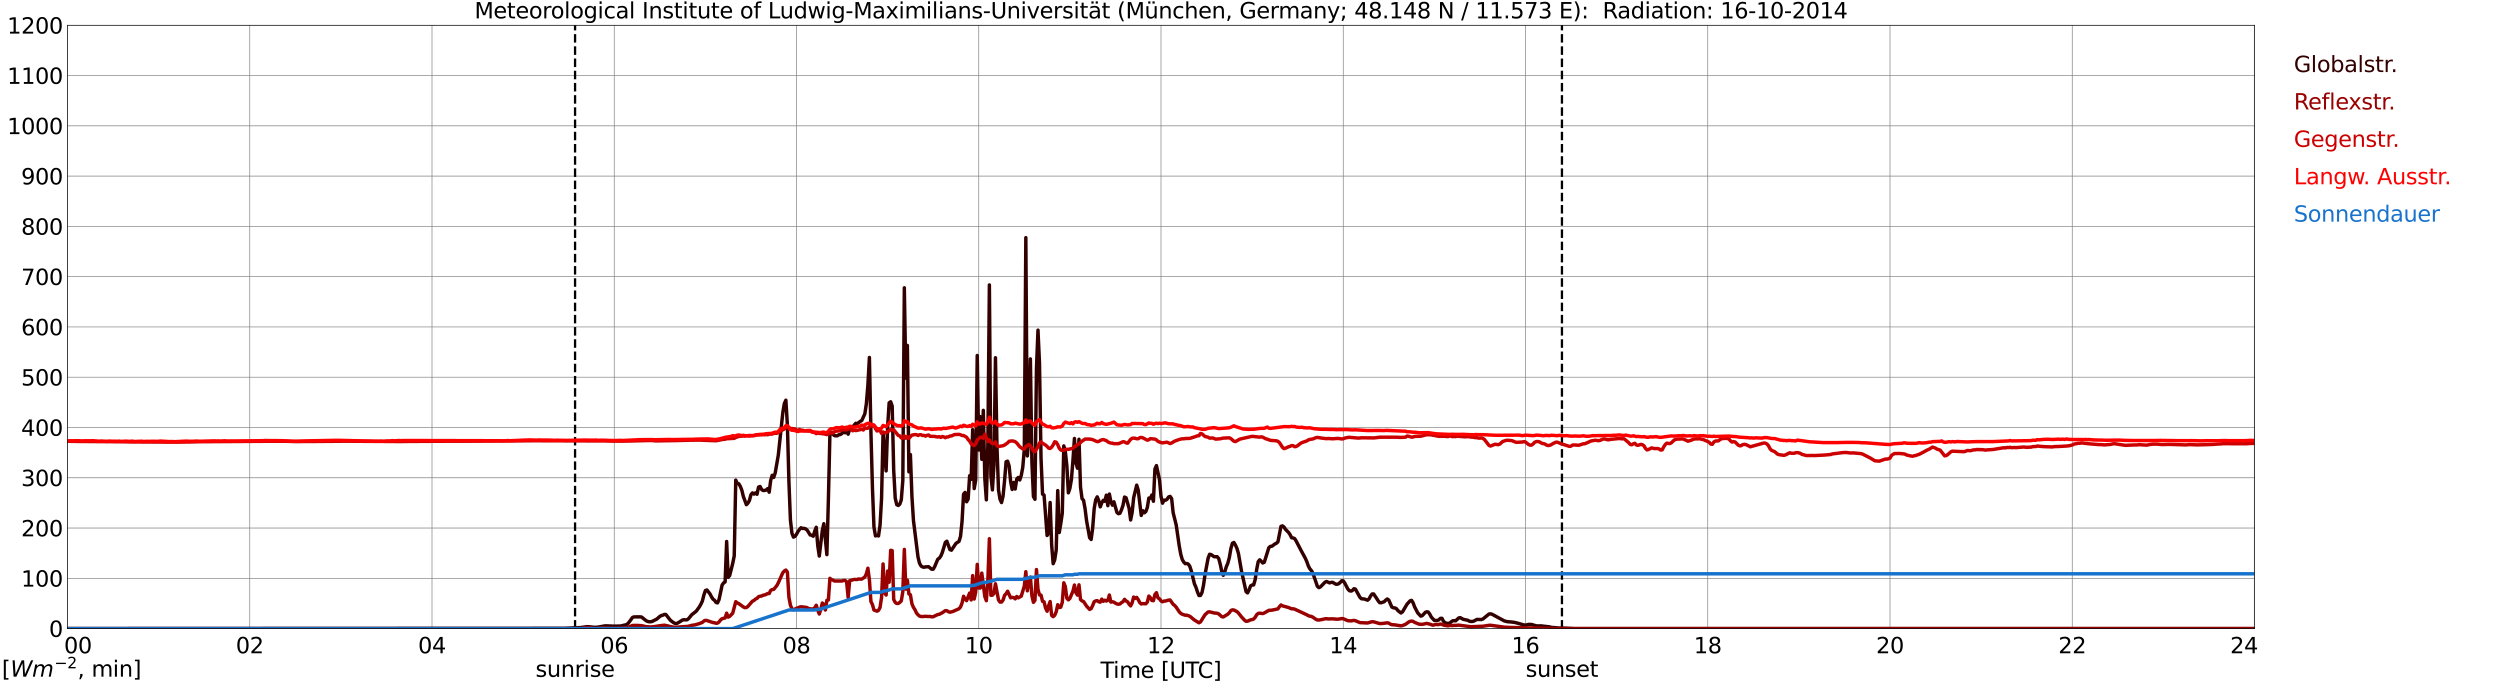 <?xml version="1.0" encoding="utf-8" standalone="no"?>
<!DOCTYPE svg PUBLIC "-//W3C//DTD SVG 1.1//EN"
  "http://www.w3.org/Graphics/SVG/1.1/DTD/svg11.dtd">
<svg xmlns:xlink="http://www.w3.org/1999/xlink" width="1085.4pt" height="296.64pt" viewBox="0 0 1085.4 296.64" xmlns="http://www.w3.org/2000/svg" version="1.1">
 <defs>
  <style type="text/css">*{stroke-linejoin: round; stroke-linecap: butt}</style>
 </defs>
 <g id="figure_1">
  <g id="patch_1">
   <path d="M 0 296.64 
L 1085.4 296.64 
L 1085.4 0 
L 0 0 
z
" style="fill: #ffffff"/>
  </g>
  <g id="axes_1">
   <g id="patch_2">
    <path d="M 29.306 272.909 
L 978.814 272.909 
L 978.814 10.976 
L 29.306 10.976 
z
" style="fill: #ffffff"/>
   </g>
   <g id="patch_3">
    <path d="M 978.814 272.909 
L 978.814 272.909 
L 978.814 10.976 
L 978.814 10.976 
z
" clip-path="url(#p30563c0f7c)" style="fill: #d3d3d3; opacity: 0.25; stroke: #d3d3d3; stroke-linejoin: miter"/>
   </g>
   <g id="matplotlib.axis_1">
    <g id="xtick_1">
     <g id="line2d_1">
      <path d="M 29.306 272.909 
L 29.306 10.976 
" clip-path="url(#p30563c0f7c)" style="fill: none; stroke: #808080; stroke-width: 0.3; stroke-linecap: square"/>
     </g>
     <g id="line2d_2"/>
     <g id="text_1">
      <!--    00 -->
      <g transform="translate(18.733 283.627) scale(0.095 -0.095)">
       <defs>
        <path id="DejaVuSans-20" transform="scale(0.016)"/>
        <path id="DejaVuSans-30" d="M 2034 4250 
Q 1547 4250 1301 3770 
Q 1056 3291 1056 2328 
Q 1056 1369 1301 889 
Q 1547 409 2034 409 
Q 2525 409 2770 889 
Q 3016 1369 3016 2328 
Q 3016 3291 2770 3770 
Q 2525 4250 2034 4250 
z
M 2034 4750 
Q 2819 4750 3233 4129 
Q 3647 3509 3647 2328 
Q 3647 1150 3233 529 
Q 2819 -91 2034 -91 
Q 1250 -91 836 529 
Q 422 1150 422 2328 
Q 422 3509 836 4129 
Q 1250 4750 2034 4750 
z
" transform="scale(0.016)"/>
       </defs>
       <use xlink:href="#DejaVuSans-20"/>
       <use xlink:href="#DejaVuSans-20" transform="translate(31.787 0)"/>
       <use xlink:href="#DejaVuSans-20" transform="translate(63.574 0)"/>
       <use xlink:href="#DejaVuSans-30" transform="translate(95.361 0)"/>
       <use xlink:href="#DejaVuSans-30" transform="translate(158.984 0)"/>
      </g>
     </g>
    </g>
    <g id="xtick_2">
     <g id="line2d_3">
      <path d="M 108.431 272.909 
L 108.431 10.976 
" clip-path="url(#p30563c0f7c)" style="fill: none; stroke: #808080; stroke-width: 0.3; stroke-linecap: square"/>
     </g>
     <g id="line2d_4"/>
     <g id="text_2">
      <!-- 02 -->
      <g transform="translate(102.387 283.627) scale(0.095 -0.095)">
       <defs>
        <path id="DejaVuSans-32" d="M 1228 531 
L 3431 531 
L 3431 0 
L 469 0 
L 469 531 
Q 828 903 1448 1529 
Q 2069 2156 2228 2338 
Q 2531 2678 2651 2914 
Q 2772 3150 2772 3378 
Q 2772 3750 2511 3984 
Q 2250 4219 1831 4219 
Q 1534 4219 1204 4116 
Q 875 4013 500 3803 
L 500 4441 
Q 881 4594 1212 4672 
Q 1544 4750 1819 4750 
Q 2544 4750 2975 4387 
Q 3406 4025 3406 3419 
Q 3406 3131 3298 2873 
Q 3191 2616 2906 2266 
Q 2828 2175 2409 1742 
Q 1991 1309 1228 531 
z
" transform="scale(0.016)"/>
       </defs>
       <use xlink:href="#DejaVuSans-30"/>
       <use xlink:href="#DejaVuSans-32" transform="translate(63.623 0)"/>
      </g>
     </g>
    </g>
    <g id="xtick_3">
     <g id="line2d_5">
      <path d="M 187.557 272.909 
L 187.557 10.976 
" clip-path="url(#p30563c0f7c)" style="fill: none; stroke: #808080; stroke-width: 0.3; stroke-linecap: square"/>
     </g>
     <g id="line2d_6"/>
     <g id="text_3">
      <!-- 04 -->
      <g transform="translate(181.513 283.627) scale(0.095 -0.095)">
       <defs>
        <path id="DejaVuSans-34" d="M 2419 4116 
L 825 1625 
L 2419 1625 
L 2419 4116 
z
M 2253 4666 
L 3047 4666 
L 3047 1625 
L 3713 1625 
L 3713 1100 
L 3047 1100 
L 3047 0 
L 2419 0 
L 2419 1100 
L 313 1100 
L 313 1709 
L 2253 4666 
z
" transform="scale(0.016)"/>
       </defs>
       <use xlink:href="#DejaVuSans-30"/>
       <use xlink:href="#DejaVuSans-34" transform="translate(63.623 0)"/>
      </g>
     </g>
    </g>
    <g id="xtick_4">
     <g id="line2d_7">
      <path d="M 266.683 272.909 
L 266.683 10.976 
" clip-path="url(#p30563c0f7c)" style="fill: none; stroke: #808080; stroke-width: 0.3; stroke-linecap: square"/>
     </g>
     <g id="line2d_8"/>
     <g id="text_4">
      <!-- 06 -->
      <g transform="translate(260.638 283.627) scale(0.095 -0.095)">
       <defs>
        <path id="DejaVuSans-36" d="M 2113 2584 
Q 1688 2584 1439 2293 
Q 1191 2003 1191 1497 
Q 1191 994 1439 701 
Q 1688 409 2113 409 
Q 2538 409 2786 701 
Q 3034 994 3034 1497 
Q 3034 2003 2786 2293 
Q 2538 2584 2113 2584 
z
M 3366 4563 
L 3366 3988 
Q 3128 4100 2886 4159 
Q 2644 4219 2406 4219 
Q 1781 4219 1451 3797 
Q 1122 3375 1075 2522 
Q 1259 2794 1537 2939 
Q 1816 3084 2150 3084 
Q 2853 3084 3261 2657 
Q 3669 2231 3669 1497 
Q 3669 778 3244 343 
Q 2819 -91 2113 -91 
Q 1303 -91 875 529 
Q 447 1150 447 2328 
Q 447 3434 972 4092 
Q 1497 4750 2381 4750 
Q 2619 4750 2861 4703 
Q 3103 4656 3366 4563 
z
" transform="scale(0.016)"/>
       </defs>
       <use xlink:href="#DejaVuSans-30"/>
       <use xlink:href="#DejaVuSans-36" transform="translate(63.623 0)"/>
      </g>
     </g>
    </g>
    <g id="xtick_5">
     <g id="line2d_9">
      <path d="M 345.808 272.909 
L 345.808 10.976 
" clip-path="url(#p30563c0f7c)" style="fill: none; stroke: #808080; stroke-width: 0.3; stroke-linecap: square"/>
     </g>
     <g id="line2d_10"/>
     <g id="text_5">
      <!-- 08 -->
      <g transform="translate(339.764 283.627) scale(0.095 -0.095)">
       <defs>
        <path id="DejaVuSans-38" d="M 2034 2216 
Q 1584 2216 1326 1975 
Q 1069 1734 1069 1313 
Q 1069 891 1326 650 
Q 1584 409 2034 409 
Q 2484 409 2743 651 
Q 3003 894 3003 1313 
Q 3003 1734 2745 1975 
Q 2488 2216 2034 2216 
z
M 1403 2484 
Q 997 2584 770 2862 
Q 544 3141 544 3541 
Q 544 4100 942 4425 
Q 1341 4750 2034 4750 
Q 2731 4750 3128 4425 
Q 3525 4100 3525 3541 
Q 3525 3141 3298 2862 
Q 3072 2584 2669 2484 
Q 3125 2378 3379 2068 
Q 3634 1759 3634 1313 
Q 3634 634 3220 271 
Q 2806 -91 2034 -91 
Q 1263 -91 848 271 
Q 434 634 434 1313 
Q 434 1759 690 2068 
Q 947 2378 1403 2484 
z
M 1172 3481 
Q 1172 3119 1398 2916 
Q 1625 2713 2034 2713 
Q 2441 2713 2670 2916 
Q 2900 3119 2900 3481 
Q 2900 3844 2670 4047 
Q 2441 4250 2034 4250 
Q 1625 4250 1398 4047 
Q 1172 3844 1172 3481 
z
" transform="scale(0.016)"/>
       </defs>
       <use xlink:href="#DejaVuSans-30"/>
       <use xlink:href="#DejaVuSans-38" transform="translate(63.623 0)"/>
      </g>
     </g>
    </g>
    <g id="xtick_6">
     <g id="line2d_11">
      <path d="M 424.934 272.909 
L 424.934 10.976 
" clip-path="url(#p30563c0f7c)" style="fill: none; stroke: #808080; stroke-width: 0.3; stroke-linecap: square"/>
     </g>
     <g id="line2d_12"/>
     <g id="text_6">
      <!-- 10 -->
      <g transform="translate(418.89 283.627) scale(0.095 -0.095)">
       <defs>
        <path id="DejaVuSans-31" d="M 794 531 
L 1825 531 
L 1825 4091 
L 703 3866 
L 703 4441 
L 1819 4666 
L 2450 4666 
L 2450 531 
L 3481 531 
L 3481 0 
L 794 0 
L 794 531 
z
" transform="scale(0.016)"/>
       </defs>
       <use xlink:href="#DejaVuSans-31"/>
       <use xlink:href="#DejaVuSans-30" transform="translate(63.623 0)"/>
      </g>
     </g>
    </g>
    <g id="xtick_7">
     <g id="line2d_13">
      <path d="M 504.06 272.909 
L 504.06 10.976 
" clip-path="url(#p30563c0f7c)" style="fill: none; stroke: #808080; stroke-width: 0.3; stroke-linecap: square"/>
     </g>
     <g id="line2d_14"/>
     <g id="text_7">
      <!-- 12 -->
      <g transform="translate(498.015 283.627) scale(0.095 -0.095)">
       <use xlink:href="#DejaVuSans-31"/>
       <use xlink:href="#DejaVuSans-32" transform="translate(63.623 0)"/>
      </g>
     </g>
    </g>
    <g id="xtick_8">
     <g id="line2d_15">
      <path d="M 583.185 272.909 
L 583.185 10.976 
" clip-path="url(#p30563c0f7c)" style="fill: none; stroke: #808080; stroke-width: 0.3; stroke-linecap: square"/>
     </g>
     <g id="line2d_16"/>
     <g id="text_8">
      <!-- 14 -->
      <g transform="translate(577.141 283.627) scale(0.095 -0.095)">
       <use xlink:href="#DejaVuSans-31"/>
       <use xlink:href="#DejaVuSans-34" transform="translate(63.623 0)"/>
      </g>
     </g>
    </g>
    <g id="xtick_9">
     <g id="line2d_17">
      <path d="M 662.311 272.909 
L 662.311 10.976 
" clip-path="url(#p30563c0f7c)" style="fill: none; stroke: #808080; stroke-width: 0.3; stroke-linecap: square"/>
     </g>
     <g id="line2d_18"/>
     <g id="text_9">
      <!-- 16 -->
      <g transform="translate(656.267 283.627) scale(0.095 -0.095)">
       <use xlink:href="#DejaVuSans-31"/>
       <use xlink:href="#DejaVuSans-36" transform="translate(63.623 0)"/>
      </g>
     </g>
    </g>
    <g id="xtick_10">
     <g id="line2d_19">
      <path d="M 741.437 272.909 
L 741.437 10.976 
" clip-path="url(#p30563c0f7c)" style="fill: none; stroke: #808080; stroke-width: 0.3; stroke-linecap: square"/>
     </g>
     <g id="line2d_20"/>
     <g id="text_10">
      <!-- 18 -->
      <g transform="translate(735.392 283.627) scale(0.095 -0.095)">
       <use xlink:href="#DejaVuSans-31"/>
       <use xlink:href="#DejaVuSans-38" transform="translate(63.623 0)"/>
      </g>
     </g>
    </g>
    <g id="xtick_11">
     <g id="line2d_21">
      <path d="M 820.562 272.909 
L 820.562 10.976 
" clip-path="url(#p30563c0f7c)" style="fill: none; stroke: #808080; stroke-width: 0.3; stroke-linecap: square"/>
     </g>
     <g id="line2d_22"/>
     <g id="text_11">
      <!-- 20 -->
      <g transform="translate(814.518 283.627) scale(0.095 -0.095)">
       <use xlink:href="#DejaVuSans-32"/>
       <use xlink:href="#DejaVuSans-30" transform="translate(63.623 0)"/>
      </g>
     </g>
    </g>
    <g id="xtick_12">
     <g id="line2d_23">
      <path d="M 899.688 272.909 
L 899.688 10.976 
" clip-path="url(#p30563c0f7c)" style="fill: none; stroke: #808080; stroke-width: 0.3; stroke-linecap: square"/>
     </g>
     <g id="line2d_24"/>
     <g id="text_12">
      <!-- 22 -->
      <g transform="translate(893.644 283.627) scale(0.095 -0.095)">
       <use xlink:href="#DejaVuSans-32"/>
       <use xlink:href="#DejaVuSans-32" transform="translate(63.623 0)"/>
      </g>
     </g>
    </g>
    <g id="xtick_13">
     <g id="line2d_25">
      <path d="M 978.814 272.909 
L 978.814 10.976 
" clip-path="url(#p30563c0f7c)" style="fill: none; stroke: #808080; stroke-width: 0.3; stroke-linecap: square"/>
     </g>
     <g id="line2d_26"/>
     <g id="text_13">
      <!-- 24    -->
      <g transform="translate(968.241 283.627) scale(0.095 -0.095)">
       <use xlink:href="#DejaVuSans-32"/>
       <use xlink:href="#DejaVuSans-34" transform="translate(63.623 0)"/>
       <use xlink:href="#DejaVuSans-20" transform="translate(127.246 0)"/>
       <use xlink:href="#DejaVuSans-20" transform="translate(159.033 0)"/>
       <use xlink:href="#DejaVuSans-20" transform="translate(190.82 0)"/>
      </g>
     </g>
    </g>
    <g id="text_14">
     <!-- Time [UTC] -->
     <g transform="translate(477.806 294.322) scale(0.095 -0.095)">
      <defs>
       <path id="DejaVuSans-54" d="M -19 4666 
L 3928 4666 
L 3928 4134 
L 2272 4134 
L 2272 0 
L 1638 0 
L 1638 4134 
L -19 4134 
L -19 4666 
z
" transform="scale(0.016)"/>
       <path id="DejaVuSans-69" d="M 603 3500 
L 1178 3500 
L 1178 0 
L 603 0 
L 603 3500 
z
M 603 4863 
L 1178 4863 
L 1178 4134 
L 603 4134 
L 603 4863 
z
" transform="scale(0.016)"/>
       <path id="DejaVuSans-6d" d="M 3328 2828 
Q 3544 3216 3844 3400 
Q 4144 3584 4550 3584 
Q 5097 3584 5394 3201 
Q 5691 2819 5691 2113 
L 5691 0 
L 5113 0 
L 5113 2094 
Q 5113 2597 4934 2840 
Q 4756 3084 4391 3084 
Q 3944 3084 3684 2787 
Q 3425 2491 3425 1978 
L 3425 0 
L 2847 0 
L 2847 2094 
Q 2847 2600 2669 2842 
Q 2491 3084 2119 3084 
Q 1678 3084 1418 2786 
Q 1159 2488 1159 1978 
L 1159 0 
L 581 0 
L 581 3500 
L 1159 3500 
L 1159 2956 
Q 1356 3278 1631 3431 
Q 1906 3584 2284 3584 
Q 2666 3584 2933 3390 
Q 3200 3197 3328 2828 
z
" transform="scale(0.016)"/>
       <path id="DejaVuSans-65" d="M 3597 1894 
L 3597 1613 
L 953 1613 
Q 991 1019 1311 708 
Q 1631 397 2203 397 
Q 2534 397 2845 478 
Q 3156 559 3463 722 
L 3463 178 
Q 3153 47 2828 -22 
Q 2503 -91 2169 -91 
Q 1331 -91 842 396 
Q 353 884 353 1716 
Q 353 2575 817 3079 
Q 1281 3584 2069 3584 
Q 2775 3584 3186 3129 
Q 3597 2675 3597 1894 
z
M 3022 2063 
Q 3016 2534 2758 2815 
Q 2500 3097 2075 3097 
Q 1594 3097 1305 2825 
Q 1016 2553 972 2059 
L 3022 2063 
z
" transform="scale(0.016)"/>
       <path id="DejaVuSans-5b" d="M 550 4863 
L 1875 4863 
L 1875 4416 
L 1125 4416 
L 1125 -397 
L 1875 -397 
L 1875 -844 
L 550 -844 
L 550 4863 
z
" transform="scale(0.016)"/>
       <path id="DejaVuSans-55" d="M 556 4666 
L 1191 4666 
L 1191 1831 
Q 1191 1081 1462 751 
Q 1734 422 2344 422 
Q 2950 422 3222 751 
Q 3494 1081 3494 1831 
L 3494 4666 
L 4128 4666 
L 4128 1753 
Q 4128 841 3676 375 
Q 3225 -91 2344 -91 
Q 1459 -91 1007 375 
Q 556 841 556 1753 
L 556 4666 
z
" transform="scale(0.016)"/>
       <path id="DejaVuSans-43" d="M 4122 4306 
L 4122 3641 
Q 3803 3938 3442 4084 
Q 3081 4231 2675 4231 
Q 1875 4231 1450 3742 
Q 1025 3253 1025 2328 
Q 1025 1406 1450 917 
Q 1875 428 2675 428 
Q 3081 428 3442 575 
Q 3803 722 4122 1019 
L 4122 359 
Q 3791 134 3420 21 
Q 3050 -91 2638 -91 
Q 1578 -91 968 557 
Q 359 1206 359 2328 
Q 359 3453 968 4101 
Q 1578 4750 2638 4750 
Q 3056 4750 3426 4639 
Q 3797 4528 4122 4306 
z
" transform="scale(0.016)"/>
       <path id="DejaVuSans-5d" d="M 1947 4863 
L 1947 -844 
L 622 -844 
L 622 -397 
L 1369 -397 
L 1369 4416 
L 622 4416 
L 622 4863 
L 1947 4863 
z
" transform="scale(0.016)"/>
      </defs>
      <use xlink:href="#DejaVuSans-54"/>
      <use xlink:href="#DejaVuSans-69" transform="translate(57.959 0)"/>
      <use xlink:href="#DejaVuSans-6d" transform="translate(85.742 0)"/>
      <use xlink:href="#DejaVuSans-65" transform="translate(183.154 0)"/>
      <use xlink:href="#DejaVuSans-20" transform="translate(244.678 0)"/>
      <use xlink:href="#DejaVuSans-5b" transform="translate(276.465 0)"/>
      <use xlink:href="#DejaVuSans-55" transform="translate(315.479 0)"/>
      <use xlink:href="#DejaVuSans-54" transform="translate(388.672 0)"/>
      <use xlink:href="#DejaVuSans-43" transform="translate(443.881 0)"/>
      <use xlink:href="#DejaVuSans-5d" transform="translate(513.705 0)"/>
     </g>
    </g>
   </g>
   <g id="matplotlib.axis_2">
    <g id="ytick_1">
     <g id="line2d_27">
      <path d="M 29.306 272.909 
L 978.814 272.909 
" clip-path="url(#p30563c0f7c)" style="fill: none; stroke: #808080; stroke-width: 0.3; stroke-linecap: square"/>
     </g>
     <g id="line2d_28"/>
     <g id="text_15">
      <!-- 0 -->
      <g transform="translate(21.261 276.518) scale(0.095 -0.095)">
       <use xlink:href="#DejaVuSans-30"/>
      </g>
     </g>
    </g>
    <g id="ytick_2">
     <g id="line2d_29">
      <path d="M 29.306 251.081 
L 978.814 251.081 
" clip-path="url(#p30563c0f7c)" style="fill: none; stroke: #808080; stroke-width: 0.3; stroke-linecap: square"/>
     </g>
     <g id="line2d_30"/>
     <g id="text_16">
      <!-- 100 -->
      <g transform="translate(9.173 254.69) scale(0.095 -0.095)">
       <use xlink:href="#DejaVuSans-31"/>
       <use xlink:href="#DejaVuSans-30" transform="translate(63.623 0)"/>
       <use xlink:href="#DejaVuSans-30" transform="translate(127.246 0)"/>
      </g>
     </g>
    </g>
    <g id="ytick_3">
     <g id="line2d_31">
      <path d="M 29.306 229.253 
L 978.814 229.253 
" clip-path="url(#p30563c0f7c)" style="fill: none; stroke: #808080; stroke-width: 0.3; stroke-linecap: square"/>
     </g>
     <g id="line2d_32"/>
     <g id="text_17">
      <!-- 200 -->
      <g transform="translate(9.173 232.863) scale(0.095 -0.095)">
       <use xlink:href="#DejaVuSans-32"/>
       <use xlink:href="#DejaVuSans-30" transform="translate(63.623 0)"/>
       <use xlink:href="#DejaVuSans-30" transform="translate(127.246 0)"/>
      </g>
     </g>
    </g>
    <g id="ytick_4">
     <g id="line2d_33">
      <path d="M 29.306 207.426 
L 978.814 207.426 
" clip-path="url(#p30563c0f7c)" style="fill: none; stroke: #808080; stroke-width: 0.3; stroke-linecap: square"/>
     </g>
     <g id="line2d_34"/>
     <g id="text_18">
      <!-- 300 -->
      <g transform="translate(9.173 211.035) scale(0.095 -0.095)">
       <defs>
        <path id="DejaVuSans-33" d="M 2597 2516 
Q 3050 2419 3304 2112 
Q 3559 1806 3559 1356 
Q 3559 666 3084 287 
Q 2609 -91 1734 -91 
Q 1441 -91 1130 -33 
Q 819 25 488 141 
L 488 750 
Q 750 597 1062 519 
Q 1375 441 1716 441 
Q 2309 441 2620 675 
Q 2931 909 2931 1356 
Q 2931 1769 2642 2001 
Q 2353 2234 1838 2234 
L 1294 2234 
L 1294 2753 
L 1863 2753 
Q 2328 2753 2575 2939 
Q 2822 3125 2822 3475 
Q 2822 3834 2567 4026 
Q 2313 4219 1838 4219 
Q 1578 4219 1281 4162 
Q 984 4106 628 3988 
L 628 4550 
Q 988 4650 1302 4700 
Q 1616 4750 1894 4750 
Q 2613 4750 3031 4423 
Q 3450 4097 3450 3541 
Q 3450 3153 3228 2886 
Q 3006 2619 2597 2516 
z
" transform="scale(0.016)"/>
       </defs>
       <use xlink:href="#DejaVuSans-33"/>
       <use xlink:href="#DejaVuSans-30" transform="translate(63.623 0)"/>
       <use xlink:href="#DejaVuSans-30" transform="translate(127.246 0)"/>
      </g>
     </g>
    </g>
    <g id="ytick_5">
     <g id="line2d_35">
      <path d="M 29.306 185.598 
L 978.814 185.598 
" clip-path="url(#p30563c0f7c)" style="fill: none; stroke: #808080; stroke-width: 0.3; stroke-linecap: square"/>
     </g>
     <g id="line2d_36"/>
     <g id="text_19">
      <!-- 400 -->
      <g transform="translate(9.173 189.207) scale(0.095 -0.095)">
       <use xlink:href="#DejaVuSans-34"/>
       <use xlink:href="#DejaVuSans-30" transform="translate(63.623 0)"/>
       <use xlink:href="#DejaVuSans-30" transform="translate(127.246 0)"/>
      </g>
     </g>
    </g>
    <g id="ytick_6">
     <g id="line2d_37">
      <path d="M 29.306 163.77 
L 978.814 163.77 
" clip-path="url(#p30563c0f7c)" style="fill: none; stroke: #808080; stroke-width: 0.3; stroke-linecap: square"/>
     </g>
     <g id="line2d_38"/>
     <g id="text_20">
      <!-- 500 -->
      <g transform="translate(9.173 167.379) scale(0.095 -0.095)">
       <defs>
        <path id="DejaVuSans-35" d="M 691 4666 
L 3169 4666 
L 3169 4134 
L 1269 4134 
L 1269 2991 
Q 1406 3038 1543 3061 
Q 1681 3084 1819 3084 
Q 2600 3084 3056 2656 
Q 3513 2228 3513 1497 
Q 3513 744 3044 326 
Q 2575 -91 1722 -91 
Q 1428 -91 1123 -41 
Q 819 9 494 109 
L 494 744 
Q 775 591 1075 516 
Q 1375 441 1709 441 
Q 2250 441 2565 725 
Q 2881 1009 2881 1497 
Q 2881 1984 2565 2268 
Q 2250 2553 1709 2553 
Q 1456 2553 1204 2497 
Q 953 2441 691 2322 
L 691 4666 
z
" transform="scale(0.016)"/>
       </defs>
       <use xlink:href="#DejaVuSans-35"/>
       <use xlink:href="#DejaVuSans-30" transform="translate(63.623 0)"/>
       <use xlink:href="#DejaVuSans-30" transform="translate(127.246 0)"/>
      </g>
     </g>
    </g>
    <g id="ytick_7">
     <g id="line2d_39">
      <path d="M 29.306 141.942 
L 978.814 141.942 
" clip-path="url(#p30563c0f7c)" style="fill: none; stroke: #808080; stroke-width: 0.3; stroke-linecap: square"/>
     </g>
     <g id="line2d_40"/>
     <g id="text_21">
      <!-- 600 -->
      <g transform="translate(9.173 145.551) scale(0.095 -0.095)">
       <use xlink:href="#DejaVuSans-36"/>
       <use xlink:href="#DejaVuSans-30" transform="translate(63.623 0)"/>
       <use xlink:href="#DejaVuSans-30" transform="translate(127.246 0)"/>
      </g>
     </g>
    </g>
    <g id="ytick_8">
     <g id="line2d_41">
      <path d="M 29.306 120.114 
L 978.814 120.114 
" clip-path="url(#p30563c0f7c)" style="fill: none; stroke: #808080; stroke-width: 0.3; stroke-linecap: square"/>
     </g>
     <g id="line2d_42"/>
     <g id="text_22">
      <!-- 700 -->
      <g transform="translate(9.173 123.724) scale(0.095 -0.095)">
       <defs>
        <path id="DejaVuSans-37" d="M 525 4666 
L 3525 4666 
L 3525 4397 
L 1831 0 
L 1172 0 
L 2766 4134 
L 525 4134 
L 525 4666 
z
" transform="scale(0.016)"/>
       </defs>
       <use xlink:href="#DejaVuSans-37"/>
       <use xlink:href="#DejaVuSans-30" transform="translate(63.623 0)"/>
       <use xlink:href="#DejaVuSans-30" transform="translate(127.246 0)"/>
      </g>
     </g>
    </g>
    <g id="ytick_9">
     <g id="line2d_43">
      <path d="M 29.306 98.287 
L 978.814 98.287 
" clip-path="url(#p30563c0f7c)" style="fill: none; stroke: #808080; stroke-width: 0.3; stroke-linecap: square"/>
     </g>
     <g id="line2d_44"/>
     <g id="text_23">
      <!-- 800 -->
      <g transform="translate(9.173 101.896) scale(0.095 -0.095)">
       <use xlink:href="#DejaVuSans-38"/>
       <use xlink:href="#DejaVuSans-30" transform="translate(63.623 0)"/>
       <use xlink:href="#DejaVuSans-30" transform="translate(127.246 0)"/>
      </g>
     </g>
    </g>
    <g id="ytick_10">
     <g id="line2d_45">
      <path d="M 29.306 76.459 
L 978.814 76.459 
" clip-path="url(#p30563c0f7c)" style="fill: none; stroke: #808080; stroke-width: 0.3; stroke-linecap: square"/>
     </g>
     <g id="line2d_46"/>
     <g id="text_24">
      <!-- 900 -->
      <g transform="translate(9.173 80.068) scale(0.095 -0.095)">
       <defs>
        <path id="DejaVuSans-39" d="M 703 97 
L 703 672 
Q 941 559 1184 500 
Q 1428 441 1663 441 
Q 2288 441 2617 861 
Q 2947 1281 2994 2138 
Q 2813 1869 2534 1725 
Q 2256 1581 1919 1581 
Q 1219 1581 811 2004 
Q 403 2428 403 3163 
Q 403 3881 828 4315 
Q 1253 4750 1959 4750 
Q 2769 4750 3195 4129 
Q 3622 3509 3622 2328 
Q 3622 1225 3098 567 
Q 2575 -91 1691 -91 
Q 1453 -91 1209 -44 
Q 966 3 703 97 
z
M 1959 2075 
Q 2384 2075 2632 2365 
Q 2881 2656 2881 3163 
Q 2881 3666 2632 3958 
Q 2384 4250 1959 4250 
Q 1534 4250 1286 3958 
Q 1038 3666 1038 3163 
Q 1038 2656 1286 2365 
Q 1534 2075 1959 2075 
z
" transform="scale(0.016)"/>
       </defs>
       <use xlink:href="#DejaVuSans-39"/>
       <use xlink:href="#DejaVuSans-30" transform="translate(63.623 0)"/>
       <use xlink:href="#DejaVuSans-30" transform="translate(127.246 0)"/>
      </g>
     </g>
    </g>
    <g id="ytick_11">
     <g id="line2d_47">
      <path d="M 29.306 54.631 
L 978.814 54.631 
" clip-path="url(#p30563c0f7c)" style="fill: none; stroke: #808080; stroke-width: 0.3; stroke-linecap: square"/>
     </g>
     <g id="line2d_48"/>
     <g id="text_25">
      <!-- 1000 -->
      <g transform="translate(3.128 58.24) scale(0.095 -0.095)">
       <use xlink:href="#DejaVuSans-31"/>
       <use xlink:href="#DejaVuSans-30" transform="translate(63.623 0)"/>
       <use xlink:href="#DejaVuSans-30" transform="translate(127.246 0)"/>
       <use xlink:href="#DejaVuSans-30" transform="translate(190.869 0)"/>
      </g>
     </g>
    </g>
    <g id="ytick_12">
     <g id="line2d_49">
      <path d="M 29.306 32.803 
L 978.814 32.803 
" clip-path="url(#p30563c0f7c)" style="fill: none; stroke: #808080; stroke-width: 0.3; stroke-linecap: square"/>
     </g>
     <g id="line2d_50"/>
     <g id="text_26">
      <!-- 1100 -->
      <g transform="translate(3.128 36.413) scale(0.095 -0.095)">
       <use xlink:href="#DejaVuSans-31"/>
       <use xlink:href="#DejaVuSans-31" transform="translate(63.623 0)"/>
       <use xlink:href="#DejaVuSans-30" transform="translate(127.246 0)"/>
       <use xlink:href="#DejaVuSans-30" transform="translate(190.869 0)"/>
      </g>
     </g>
    </g>
    <g id="ytick_13">
     <g id="line2d_51">
      <path d="M 29.306 10.976 
L 978.814 10.976 
" clip-path="url(#p30563c0f7c)" style="fill: none; stroke: #808080; stroke-width: 0.3; stroke-linecap: square"/>
     </g>
     <g id="line2d_52"/>
     <g id="text_27">
      <!-- 1200 -->
      <g transform="translate(3.128 14.585) scale(0.095 -0.095)">
       <use xlink:href="#DejaVuSans-31"/>
       <use xlink:href="#DejaVuSans-32" transform="translate(63.623 0)"/>
       <use xlink:href="#DejaVuSans-30" transform="translate(127.246 0)"/>
       <use xlink:href="#DejaVuSans-30" transform="translate(190.869 0)"/>
      </g>
     </g>
    </g>
   </g>
   <g id="line2d_53">
    <path d="M 249.671 272.909 
L 249.671 10.976 
" clip-path="url(#p30563c0f7c)" style="fill: none; stroke-dasharray: 3.7,1.6; stroke-dashoffset: 0; stroke: #000000"/>
   </g>
   <g id="line2d_54">
    <path d="M 678.136 272.909 
L 678.136 10.976 
" clip-path="url(#p30563c0f7c)" style="fill: none; stroke-dasharray: 3.7,1.6; stroke-dashoffset: 0; stroke: #000000"/>
   </g>
   <g id="line2d_55">
    <path d="M 29.306 272.909 
L 244.923 272.802 
L 252.176 272.459 
L 254.814 272.077 
L 256.133 272.138 
L 258.111 272.378 
L 259.43 272.3 
L 261.408 271.957 
L 262.726 271.715 
L 264.045 271.756 
L 266.023 271.837 
L 269.32 271.817 
L 271.958 271.213 
L 272.617 270.73 
L 273.277 269.927 
L 274.595 268.078 
L 275.255 267.836 
L 277.892 267.816 
L 278.552 267.897 
L 280.53 269.484 
L 281.189 269.807 
L 281.849 269.947 
L 282.508 269.947 
L 283.167 269.785 
L 285.145 268.781 
L 286.464 267.635 
L 287.124 267.253 
L 287.783 267.072 
L 288.442 266.751 
L 289.102 266.812 
L 291.08 269.325 
L 292.399 270.309 
L 293.058 270.671 
L 293.717 270.75 
L 295.036 270.028 
L 296.355 269.163 
L 297.014 269.063 
L 297.674 269.144 
L 298.333 269.063 
L 298.992 268.541 
L 300.311 266.913 
L 302.289 265.343 
L 303.608 263.516 
L 304.267 262.39 
L 304.927 260.982 
L 305.586 258.389 
L 306.246 256.4 
L 306.905 256.139 
L 308.224 257.806 
L 308.883 259.094 
L 309.543 260.118 
L 310.202 260.6 
L 310.861 261.545 
L 311.521 261.746 
L 312.18 260.319 
L 313.499 254.05 
L 314.158 253.085 
L 314.818 252.642 
L 315.477 235.094 
L 316.136 250.651 
L 316.796 249.867 
L 318.114 244.622 
L 318.774 241.326 
L 319.433 208.443 
L 320.093 209.89 
L 320.752 210.051 
L 321.411 211.156 
L 322.071 212.826 
L 322.73 215.559 
L 324.049 219.116 
L 324.708 218.453 
L 325.368 217.287 
L 326.027 214.775 
L 326.686 213.991 
L 327.346 214.513 
L 328.005 213.991 
L 328.665 214.594 
L 329.324 211.479 
L 329.983 211.217 
L 330.643 212.503 
L 331.302 212.965 
L 331.961 212.946 
L 332.621 212.765 
L 333.28 212.142 
L 333.94 213.69 
L 334.599 208.565 
L 335.258 206.354 
L 335.918 207.277 
L 336.577 205.267 
L 337.896 197.651 
L 339.874 179.1 
L 340.533 175.179 
L 341.193 173.752 
L 341.852 184.526 
L 342.512 208.967 
L 343.171 225.789 
L 343.83 231.536 
L 344.49 233.187 
L 345.149 232.864 
L 345.808 231.96 
L 346.468 230.733 
L 347.127 229.83 
L 347.787 229.124 
L 348.446 229.448 
L 349.105 229.386 
L 349.765 229.629 
L 350.424 230.131 
L 351.743 232.261 
L 352.402 232.381 
L 353.062 232.805 
L 353.721 230.633 
L 354.38 228.924 
L 355.04 236.943 
L 355.699 241.407 
L 357.018 230.332 
L 357.677 227.376 
L 358.996 240.802 
L 359.655 216.744 
L 360.315 188.405 
L 360.974 187.66 
L 361.634 188.525 
L 362.293 189.149 
L 362.952 189.228 
L 363.612 189.169 
L 364.271 188.706 
L 364.93 188.625 
L 365.59 188.143 
L 366.249 187.501 
L 366.909 187.903 
L 367.568 186.456 
L 368.227 188.505 
L 368.887 186.394 
L 369.546 186.133 
L 371.524 183.782 
L 372.184 183.943 
L 373.502 182.937 
L 374.162 182.555 
L 375.481 179.661 
L 376.14 175.28 
L 376.799 167.26 
L 377.459 155.2 
L 378.118 187.44 
L 378.777 211.68 
L 379.437 228.823 
L 380.096 232.663 
L 380.756 232.462 
L 381.415 232.682 
L 382.074 228.081 
L 382.734 216.484 
L 383.393 187.741 
L 384.053 196.865 
L 384.712 204.444 
L 385.371 185.168 
L 386.031 174.898 
L 386.69 174.435 
L 387.349 176.306 
L 388.009 204.143 
L 388.668 216.283 
L 389.328 219.097 
L 389.987 219.457 
L 390.646 218.896 
L 391.306 217.006 
L 391.965 208.585 
L 392.624 124.952 
L 393.284 164.165 
L 393.943 149.975 
L 394.603 204.845 
L 395.262 197.389 
L 395.921 215.539 
L 396.581 225.951 
L 398.559 241.848 
L 399.218 244.541 
L 399.878 245.727 
L 400.537 246.131 
L 401.196 246.29 
L 401.856 246.109 
L 403.175 246.05 
L 404.493 247.135 
L 405.153 247.115 
L 405.812 245.989 
L 407.131 242.813 
L 407.79 242.35 
L 408.45 241.446 
L 409.109 239.899 
L 410.428 235.476 
L 411.087 234.974 
L 412.406 238.593 
L 413.065 238.873 
L 415.043 235.919 
L 416.362 235.035 
L 417.022 232.864 
L 417.681 226.411 
L 418.34 214.554 
L 419 213.79 
L 419.659 217.85 
L 420.318 216.744 
L 420.978 206.535 
L 421.637 208.141 
L 422.297 186.515 
L 422.956 212.121 
L 423.615 208.423 
L 424.275 154.336 
L 424.934 195.379 
L 425.593 180.887 
L 426.253 199.419 
L 426.912 178.154 
L 427.572 207.901 
L 428.231 217.006 
L 428.89 192.805 
L 429.55 123.705 
L 430.209 206.635 
L 430.869 212.684 
L 431.528 201.851 
L 432.187 155.32 
L 432.847 194.012 
L 433.506 212.703 
L 434.165 216.744 
L 434.825 218.191 
L 435.484 215.397 
L 436.144 208.624 
L 436.803 200.484 
L 437.462 200.222 
L 438.122 202.294 
L 438.781 209.106 
L 439.44 212.503 
L 440.1 209.469 
L 440.759 212.302 
L 441.419 207.982 
L 442.078 207.297 
L 442.737 208.384 
L 443.397 206.373 
L 444.056 202.796 
L 444.716 195.058 
L 445.375 103.185 
L 446.034 197.952 
L 446.694 190.214 
L 447.353 155.825 
L 448.012 200.685 
L 448.672 215.559 
L 449.331 216.766 
L 449.991 159.963 
L 450.65 143.341 
L 451.309 157.754 
L 451.969 198.917 
L 452.628 214.533 
L 453.287 214.936 
L 454.606 232.482 
L 455.266 231.497 
L 455.925 218.171 
L 456.584 236.622 
L 457.244 244.723 
L 457.903 243.075 
L 458.563 238.853 
L 459.222 213.007 
L 459.881 231.176 
L 460.541 227.398 
L 461.2 222.794 
L 461.859 193.591 
L 462.519 196.023 
L 463.178 202.213 
L 463.838 213.972 
L 464.497 212.042 
L 465.156 208.222 
L 465.816 200.083 
L 466.475 190.374 
L 467.134 201.006 
L 467.794 203.278 
L 468.453 190.716 
L 469.113 211.459 
L 469.772 216.462 
L 470.431 217.226 
L 471.091 220.845 
L 471.75 226.13 
L 473.069 233.446 
L 473.728 234.21 
L 474.388 229.367 
L 475.047 220.845 
L 475.706 217.025 
L 476.366 215.72 
L 477.025 217.348 
L 477.685 220.062 
L 478.344 218.313 
L 479.003 217.207 
L 479.663 217.628 
L 480.322 214.995 
L 480.981 219.538 
L 481.641 214.493 
L 482.3 217.789 
L 482.96 219.317 
L 483.619 217.87 
L 484.938 222.513 
L 485.597 223.035 
L 486.256 222.814 
L 486.916 221.308 
L 487.575 219.337 
L 488.235 215.801 
L 488.894 216.122 
L 490.213 220.703 
L 490.872 225.75 
L 491.532 222.474 
L 492.191 216.08 
L 493.51 210.634 
L 494.169 212.784 
L 495.488 223.779 
L 496.147 221.729 
L 496.807 222.633 
L 497.466 222.111 
L 498.125 220.321 
L 498.785 216.242 
L 499.444 216.323 
L 500.103 214.895 
L 500.763 217.628 
L 501.422 203.641 
L 502.082 202.152 
L 503.4 208.222 
L 504.06 215.478 
L 504.719 218.453 
L 505.379 217.145 
L 506.038 217.167 
L 506.697 216.766 
L 507.357 215.74 
L 508.016 215.519 
L 508.675 216.462 
L 509.335 222.613 
L 510.654 227.88 
L 511.972 236.965 
L 512.632 240.623 
L 513.291 242.933 
L 513.95 244.039 
L 514.61 244.742 
L 515.269 244.642 
L 515.929 244.923 
L 516.588 245.928 
L 517.247 247.979 
L 518.566 253.467 
L 519.226 254.953 
L 519.885 256.964 
L 520.544 258.55 
L 521.204 258.511 
L 521.863 257.223 
L 522.522 254.028 
L 523.182 249.405 
L 524.501 242.391 
L 525.16 240.643 
L 525.819 240.783 
L 527.138 241.708 
L 528.457 241.708 
L 529.116 242.492 
L 529.776 244.943 
L 530.435 248.099 
L 531.094 249.767 
L 531.754 248.239 
L 532.413 246.069 
L 533.073 244.502 
L 533.732 242.049 
L 534.391 238.211 
L 535.051 235.858 
L 535.71 235.518 
L 536.369 236.642 
L 537.029 238.089 
L 537.688 240.32 
L 539.007 247.938 
L 540.985 256.863 
L 541.644 257.405 
L 542.304 256.058 
L 542.963 254.37 
L 543.623 253.988 
L 544.282 253.949 
L 544.941 251.657 
L 545.601 247.255 
L 546.26 243.858 
L 546.919 243.055 
L 547.579 243.657 
L 548.238 244.421 
L 548.898 244.101 
L 550.876 237.808 
L 551.535 237.205 
L 552.195 237.166 
L 553.513 236.16 
L 554.173 235.858 
L 554.832 235.217 
L 556.151 228.522 
L 556.81 228.321 
L 557.47 228.845 
L 558.129 229.849 
L 559.448 231.176 
L 560.107 232.141 
L 560.766 233.466 
L 561.426 233.566 
L 562.085 233.828 
L 562.745 234.894 
L 564.723 238.694 
L 566.701 242.35 
L 567.36 243.819 
L 568.02 245.707 
L 568.679 246.953 
L 569.338 247.698 
L 569.998 248.844 
L 571.976 254.611 
L 572.635 255.134 
L 573.295 254.792 
L 575.273 252.762 
L 575.932 252.461 
L 577.251 253.063 
L 577.91 252.862 
L 578.57 252.803 
L 579.889 253.607 
L 580.548 253.668 
L 581.207 253.425 
L 581.867 252.882 
L 582.526 252.14 
L 583.185 252.199 
L 583.845 253.163 
L 585.164 255.698 
L 585.823 256.44 
L 586.482 256.641 
L 587.142 256.381 
L 587.801 255.617 
L 588.46 255.757 
L 590.439 259.354 
L 591.098 259.958 
L 592.417 260.078 
L 593.736 260.58 
L 594.395 259.998 
L 595.054 258.771 
L 595.714 257.887 
L 596.373 257.867 
L 597.692 259.817 
L 598.351 260.862 
L 599.011 261.665 
L 599.67 261.687 
L 600.989 261.224 
L 601.648 260.522 
L 602.307 260.059 
L 602.967 260.561 
L 604.286 263.556 
L 604.945 263.876 
L 605.604 263.938 
L 606.264 264.258 
L 606.923 265.103 
L 608.242 266.129 
L 608.901 265.647 
L 610.879 262.309 
L 612.198 260.862 
L 612.858 260.661 
L 613.517 261.746 
L 614.176 263.494 
L 615.495 266.048 
L 616.814 267.496 
L 617.473 267.314 
L 618.792 265.887 
L 619.451 265.605 
L 620.111 265.747 
L 620.77 266.69 
L 621.429 267.936 
L 622.748 269.364 
L 624.067 269.384 
L 624.726 269.082 
L 625.386 268.46 
L 626.045 268.46 
L 626.705 269.726 
L 627.364 270.37 
L 628.683 270.73 
L 629.342 270.53 
L 630.661 269.545 
L 631.32 269.445 
L 631.98 269.545 
L 633.298 268.299 
L 633.958 268.159 
L 635.276 268.882 
L 637.255 269.303 
L 637.914 269.685 
L 638.573 269.827 
L 639.233 269.807 
L 639.892 269.646 
L 641.211 268.923 
L 643.189 268.982 
L 643.848 268.72 
L 646.486 266.57 
L 647.145 266.511 
L 647.805 266.69 
L 653.08 269.565 
L 654.399 269.907 
L 656.377 270.067 
L 657.695 270.248 
L 659.014 270.591 
L 661.652 271.335 
L 662.311 271.414 
L 663.63 271.093 
L 664.949 271.112 
L 666.927 271.715 
L 668.246 271.756 
L 668.905 271.715 
L 672.861 272.178 
L 673.521 272.4 
L 674.839 272.479 
L 676.817 272.68 
L 678.136 272.66 
L 683.411 272.902 
L 686.708 272.909 
L 978.154 272.909 
L 978.154 272.909 
" clip-path="url(#p30563c0f7c)" style="fill: none; stroke: #330000; stroke-width: 1.5; stroke-linecap: square"/>
   </g>
   <g id="line2d_56">
    <path d="M 29.306 272.909 
L 252.836 272.909 
L 253.495 272.485 
L 256.133 272.424 
L 256.792 272.505 
L 257.451 272.909 
L 259.43 272.909 
L 260.089 272.627 
L 262.726 272.566 
L 264.045 272.667 
L 266.023 272.747 
L 268.002 272.728 
L 271.958 272.546 
L 272.617 272.365 
L 274.595 271.562 
L 275.914 271.521 
L 277.233 271.562 
L 278.552 271.641 
L 280.53 272.084 
L 282.508 272.204 
L 283.827 272.084 
L 287.124 271.582 
L 288.442 271.44 
L 289.761 271.702 
L 291.08 272.064 
L 293.058 272.365 
L 297.674 272.003 
L 298.333 272.003 
L 299.652 271.702 
L 300.311 271.501 
L 301.63 271.32 
L 303.608 270.757 
L 304.927 270.215 
L 305.586 269.632 
L 306.246 269.329 
L 306.905 269.41 
L 309.543 270.294 
L 310.202 270.375 
L 310.861 270.597 
L 311.521 270.536 
L 312.18 270.034 
L 312.839 269.17 
L 313.499 268.607 
L 314.818 268.286 
L 315.477 266.214 
L 316.136 267.943 
L 316.796 267.602 
L 318.114 266.214 
L 319.433 261.231 
L 320.093 261.753 
L 320.752 262.074 
L 322.73 263.501 
L 323.39 263.822 
L 324.049 263.763 
L 324.708 263.281 
L 326.686 260.989 
L 327.346 260.707 
L 328.005 260.085 
L 328.665 259.803 
L 329.324 259.059 
L 329.983 258.858 
L 330.643 258.778 
L 331.302 258.415 
L 331.961 258.315 
L 332.621 258.055 
L 333.28 257.673 
L 333.94 257.693 
L 334.599 256.326 
L 335.258 255.964 
L 335.918 255.883 
L 337.236 254.296 
L 337.896 253.07 
L 339.874 248.628 
L 340.533 247.925 
L 341.193 247.501 
L 341.852 248.366 
L 342.512 259.321 
L 343.171 262.779 
L 343.83 264.285 
L 344.49 264.708 
L 347.127 263.582 
L 347.787 263.44 
L 349.765 263.663 
L 350.424 263.822 
L 351.083 264.204 
L 352.402 264.405 
L 353.062 264.365 
L 353.721 263.903 
L 354.38 262.779 
L 355.04 264.929 
L 355.699 266.577 
L 356.359 264.566 
L 357.018 261.814 
L 357.677 262.397 
L 358.337 264.848 
L 358.996 260.607 
L 359.655 260.467 
L 360.315 251.079 
L 360.974 251.642 
L 361.634 251.865 
L 362.293 252.247 
L 363.612 252.247 
L 365.59 252.247 
L 366.249 252.024 
L 366.909 252.004 
L 367.568 252.568 
L 368.227 259.421 
L 368.887 252.124 
L 370.865 251.561 
L 372.184 251.603 
L 372.843 251.341 
L 373.502 251.441 
L 374.162 251.402 
L 375.481 250.518 
L 376.14 249.11 
L 376.799 246.698 
L 377.459 251.742 
L 378.118 261.131 
L 378.777 262.475 
L 379.437 264.848 
L 380.756 265.35 
L 381.415 265.009 
L 382.074 263.763 
L 382.734 259.421 
L 383.393 244.849 
L 384.053 257.291 
L 384.712 258.337 
L 385.371 247.925 
L 386.031 252.768 
L 386.69 238.921 
L 387.349 239.06 
L 388.009 260.266 
L 388.668 261.552 
L 389.328 262.015 
L 389.987 261.993 
L 390.646 261.552 
L 391.306 260.869 
L 391.965 256.909 
L 392.624 238.539 
L 393.284 255.783 
L 393.943 251.904 
L 394.603 257.854 
L 395.262 258.236 
L 395.921 262.135 
L 396.581 263.702 
L 397.24 264.708 
L 397.899 266.133 
L 398.559 266.917 
L 399.218 267.48 
L 399.878 267.661 
L 400.537 267.681 
L 401.856 267.581 
L 403.175 267.661 
L 403.834 267.642 
L 404.493 267.803 
L 405.153 267.762 
L 407.131 266.797 
L 407.79 266.716 
L 409.109 266.013 
L 410.428 265.11 
L 411.087 265.149 
L 411.746 265.572 
L 412.406 265.813 
L 413.725 265.47 
L 416.362 264.285 
L 417.022 263.521 
L 417.681 261.814 
L 418.34 258.878 
L 419 260.085 
L 419.659 260.788 
L 420.978 257.472 
L 421.637 260.467 
L 422.297 249.913 
L 422.956 260.063 
L 423.615 257.029 
L 424.275 245.03 
L 424.934 255.3 
L 425.593 255.3 
L 426.253 248.828 
L 427.572 258.998 
L 428.231 260.788 
L 428.89 251.561 
L 429.55 233.896 
L 430.209 258.457 
L 430.869 258.396 
L 431.528 257.653 
L 432.187 253.471 
L 433.506 260.467 
L 434.165 261.41 
L 434.825 261.39 
L 435.484 260.546 
L 436.144 258.457 
L 436.803 257.793 
L 437.462 256.689 
L 438.781 259.541 
L 439.44 259.36 
L 440.1 259.421 
L 440.759 260.004 
L 441.419 258.978 
L 442.078 259.561 
L 443.397 258.819 
L 444.716 254.436 
L 445.375 248.206 
L 446.034 256.507 
L 446.694 251.483 
L 447.353 250.557 
L 448.012 258.697 
L 448.672 261.51 
L 449.331 260.648 
L 449.991 247.281 
L 450.65 255.883 
L 451.309 258.295 
L 451.969 258.376 
L 452.628 261.05 
L 453.287 261.29 
L 453.947 264.003 
L 454.606 265.369 
L 455.266 262.999 
L 455.925 261.17 
L 456.584 267.179 
L 457.244 267.723 
L 457.903 267.14 
L 458.563 265.631 
L 459.222 262.536 
L 459.881 263.763 
L 460.541 263.621 
L 461.2 261.532 
L 461.859 253.03 
L 462.519 254.698 
L 463.178 259.742 
L 463.838 260.426 
L 464.497 259.803 
L 465.816 256.689 
L 466.475 253.995 
L 467.134 257.35 
L 467.794 258.376 
L 468.453 253.914 
L 469.113 260.266 
L 469.772 260.908 
L 470.431 261.15 
L 471.75 263.161 
L 473.069 264.586 
L 473.728 264.245 
L 474.388 262.918 
L 475.047 261.251 
L 475.706 260.888 
L 476.366 260.768 
L 477.025 261.27 
L 477.685 261.432 
L 478.344 260.124 
L 479.003 261.069 
L 479.663 260.587 
L 480.322 260.949 
L 480.981 260.668 
L 481.641 258.337 
L 482.3 261.41 
L 482.96 261.251 
L 483.619 261.432 
L 484.278 261.892 
L 484.938 262.215 
L 485.597 262.335 
L 486.256 262.196 
L 486.916 261.613 
L 487.575 261.231 
L 488.235 260.205 
L 488.894 260.908 
L 489.553 261.29 
L 490.213 262.296 
L 490.872 263.038 
L 491.532 261.692 
L 492.191 259.221 
L 492.85 259.784 
L 493.51 259.36 
L 494.169 260.325 
L 494.828 261.613 
L 495.488 262.215 
L 496.147 262.054 
L 497.466 262.135 
L 498.125 261.41 
L 498.785 258.797 
L 499.444 259.48 
L 500.103 260.707 
L 500.763 260.788 
L 501.422 258.136 
L 502.082 257.33 
L 502.741 259.561 
L 503.4 259.985 
L 504.06 260.908 
L 504.719 261.251 
L 505.379 260.969 
L 506.038 260.928 
L 507.357 260.526 
L 508.016 260.506 
L 509.335 262.375 
L 509.994 262.857 
L 510.654 263.621 
L 511.972 265.612 
L 512.632 266.295 
L 513.291 266.677 
L 514.61 267.12 
L 515.269 267.079 
L 516.588 267.561 
L 518.566 269.189 
L 520.544 270.394 
L 521.204 270.014 
L 522.522 267.923 
L 523.182 266.878 
L 524.501 265.693 
L 525.16 265.631 
L 527.138 266.133 
L 528.457 266.256 
L 529.116 266.537 
L 530.435 267.723 
L 531.094 267.862 
L 533.073 266.657 
L 533.732 265.994 
L 534.391 265.09 
L 535.051 264.767 
L 535.71 264.848 
L 537.029 265.531 
L 537.688 266.155 
L 539.007 267.823 
L 540.326 269.25 
L 540.985 269.733 
L 541.644 269.691 
L 542.963 269.109 
L 543.623 269.008 
L 544.282 268.746 
L 544.941 268.024 
L 545.601 266.917 
L 546.26 266.315 
L 546.919 266.214 
L 548.238 266.395 
L 548.898 266.133 
L 550.876 264.988 
L 552.195 264.909 
L 554.832 264.346 
L 555.491 263.381 
L 556.151 262.656 
L 556.81 263.038 
L 559.448 263.763 
L 560.766 264.326 
L 561.426 264.304 
L 562.085 264.466 
L 567.36 266.917 
L 568.02 267.299 
L 568.679 267.522 
L 569.338 267.622 
L 569.998 267.963 
L 571.317 268.888 
L 571.976 269.17 
L 572.635 269.189 
L 573.954 268.969 
L 575.273 268.668 
L 575.932 268.607 
L 576.592 268.727 
L 578.57 268.668 
L 580.548 268.847 
L 581.867 268.687 
L 582.526 268.545 
L 583.185 268.626 
L 585.164 269.471 
L 586.482 269.571 
L 587.801 269.351 
L 588.46 269.491 
L 590.439 270.316 
L 593.736 270.475 
L 595.714 269.912 
L 596.373 269.973 
L 599.011 270.737 
L 600.329 270.676 
L 602.307 270.394 
L 602.967 270.556 
L 603.626 270.977 
L 604.286 271.219 
L 605.604 271.3 
L 608.242 271.721 
L 608.901 271.582 
L 610.22 271.058 
L 611.539 270.093 
L 612.198 269.753 
L 612.858 269.652 
L 613.517 269.772 
L 614.176 270.215 
L 616.154 270.999 
L 617.473 271.058 
L 619.451 270.656 
L 620.77 270.977 
L 622.089 271.44 
L 623.408 271.099 
L 624.067 271.18 
L 624.726 271.119 
L 625.386 270.938 
L 626.045 271.038 
L 626.705 271.401 
L 628.683 271.721 
L 629.342 271.54 
L 630.661 271.582 
L 631.32 271.501 
L 631.98 271.54 
L 633.298 271.401 
L 638.573 272.103 
L 639.892 272.044 
L 643.848 271.883 
L 646.486 271.481 
L 647.145 271.459 
L 653.08 272.285 
L 655.058 272.385 
L 676.158 272.909 
L 978.154 272.909 
L 978.154 272.909 
" clip-path="url(#p30563c0f7c)" style="fill: none; stroke: #990000; stroke-width: 1.5; stroke-linecap: square"/>
   </g>
   <g id="line2d_57">
    <path d="M 29.306 191.576 
L 33.921 191.653 
L 53.043 191.801 
L 56.34 191.862 
L 75.462 191.971 
L 82.716 191.891 
L 86.672 191.779 
L 118.322 191.57 
L 124.257 191.596 
L 128.872 191.718 
L 132.169 191.67 
L 135.466 191.672 
L 149.313 191.559 
L 150.632 191.555 
L 173.71 191.699 
L 177.666 191.648 
L 197.448 191.544 
L 202.063 191.559 
L 229.757 191.38 
L 231.076 191.356 
L 233.054 191.36 
L 262.726 191.45 
L 266.683 191.539 
L 272.617 191.502 
L 279.211 191.319 
L 281.849 191.26 
L 283.167 191.249 
L 284.486 191.426 
L 293.717 191.275 
L 298.992 191.135 
L 301.63 191.101 
L 303.608 191.072 
L 310.861 191.356 
L 314.158 190.729 
L 314.818 190.692 
L 315.477 190.489 
L 318.774 190.31 
L 319.433 189.926 
L 320.752 189.466 
L 321.411 189.343 
L 322.071 189.378 
L 322.73 189.254 
L 323.39 189.367 
L 324.049 189.151 
L 324.708 189.171 
L 325.368 189.055 
L 327.346 189.16 
L 328.665 188.785 
L 329.324 188.837 
L 329.983 188.734 
L 330.643 188.802 
L 331.302 188.693 
L 331.961 188.776 
L 332.621 188.623 
L 333.28 188.765 
L 333.94 188.505 
L 335.258 188.459 
L 335.918 188.152 
L 337.236 188.141 
L 337.896 187.818 
L 339.215 186.787 
L 339.874 186.624 
L 340.533 186.257 
L 341.193 185.596 
L 341.852 185.517 
L 342.512 185.694 
L 343.171 185.995 
L 345.149 186.235 
L 346.468 186.995 
L 347.127 186.44 
L 347.787 186.787 
L 348.446 186.779 
L 349.105 186.96 
L 351.083 187.2 
L 351.743 187.067 
L 352.402 187.527 
L 353.721 187.826 
L 354.38 188.259 
L 355.04 187.964 
L 355.699 188.202 
L 356.359 188.158 
L 357.018 188.32 
L 357.677 188.352 
L 358.996 188.684 
L 359.655 188.342 
L 360.974 187.896 
L 361.634 187.968 
L 362.293 187.512 
L 362.952 187.193 
L 364.93 187.003 
L 365.59 186.654 
L 366.249 186.545 
L 367.568 186.628 
L 368.887 186.026 
L 370.206 187.03 
L 370.865 186.718 
L 371.524 186.958 
L 374.162 186.377 
L 374.821 186.691 
L 375.481 185.733 
L 376.14 185.995 
L 376.799 185.897 
L 377.459 185.218 
L 379.437 184.635 
L 380.096 186.115 
L 380.756 187.113 
L 382.074 186.783 
L 382.734 188.18 
L 383.393 187.554 
L 384.053 187.857 
L 384.712 187.957 
L 385.371 187.333 
L 386.031 187.093 
L 386.69 186.37 
L 387.349 186.698 
L 388.009 186.6 
L 389.987 189.049 
L 390.646 189.241 
L 391.306 190.114 
L 391.965 190.208 
L 392.624 189.228 
L 393.284 190.258 
L 393.943 189.555 
L 394.603 190.302 
L 395.921 188.902 
L 397.24 188.678 
L 397.899 188.713 
L 398.559 189.073 
L 399.218 188.752 
L 399.878 188.721 
L 400.537 189.095 
L 401.196 189.02 
L 401.856 189.363 
L 402.515 188.975 
L 403.175 188.863 
L 403.834 189.439 
L 405.812 189.463 
L 406.471 189.653 
L 407.131 189.712 
L 407.79 189.57 
L 408.45 189.907 
L 409.109 189.52 
L 409.768 189.688 
L 410.428 190.042 
L 411.087 189.695 
L 411.746 189.684 
L 412.406 189.289 
L 413.065 189.28 
L 414.384 188.675 
L 416.362 188.586 
L 417.022 188.752 
L 417.681 189.079 
L 418.34 189.084 
L 419.659 189.839 
L 420.318 190.86 
L 420.978 191.517 
L 421.637 192.705 
L 422.956 193.432 
L 423.615 192.725 
L 424.275 191.015 
L 425.593 189.9 
L 426.253 189.872 
L 426.912 190.306 
L 427.572 188.577 
L 428.89 191.677 
L 429.55 190.996 
L 430.209 192.074 
L 430.869 192.548 
L 431.528 192.539 
L 432.187 191.867 
L 432.847 193.521 
L 433.506 193.866 
L 435.484 193.506 
L 436.144 193.218 
L 437.462 192.286 
L 438.122 191.589 
L 439.44 191.428 
L 440.1 191.526 
L 440.759 191.775 
L 441.419 192.308 
L 442.737 193.953 
L 444.056 194.881 
L 444.716 194.988 
L 445.375 193.781 
L 446.034 193.556 
L 446.694 192.969 
L 447.353 193.598 
L 448.672 195.833 
L 449.331 196.09 
L 450.65 193.938 
L 451.309 192.297 
L 451.969 191.875 
L 452.628 192.452 
L 453.947 193.233 
L 454.606 193.822 
L 455.266 194.578 
L 455.925 194.693 
L 456.584 194.141 
L 457.244 193.172 
L 457.903 191.801 
L 458.563 191.98 
L 459.222 193.054 
L 459.881 194.586 
L 460.541 195.359 
L 461.2 195.558 
L 463.178 195.038 
L 463.838 195.106 
L 465.816 194.619 
L 466.475 193.875 
L 468.453 192.718 
L 469.772 191.531 
L 471.091 190.633 
L 473.069 190.618 
L 474.388 190.869 
L 475.706 191.483 
L 476.366 191.74 
L 477.025 191.679 
L 477.685 191.238 
L 478.344 190.967 
L 479.003 190.828 
L 480.322 191.301 
L 480.981 191.819 
L 481.641 192.17 
L 482.3 192.364 
L 482.96 192.412 
L 483.619 192.622 
L 485.597 192.633 
L 486.916 192.063 
L 487.575 191.758 
L 488.235 191.886 
L 488.894 192.268 
L 489.553 192.425 
L 490.872 190.777 
L 491.532 190.286 
L 492.191 190.214 
L 492.85 190.282 
L 493.51 190.494 
L 494.169 190.481 
L 494.828 190.031 
L 495.488 189.902 
L 496.147 190.072 
L 498.125 191.116 
L 498.785 190.904 
L 499.444 190.441 
L 501.422 190.642 
L 502.082 190.972 
L 502.741 191.638 
L 504.06 192.148 
L 504.719 192.262 
L 506.697 191.982 
L 508.016 192.576 
L 508.675 192.327 
L 509.994 191.522 
L 511.972 190.804 
L 513.291 190.487 
L 513.95 190.522 
L 514.61 190.385 
L 516.588 190.33 
L 519.226 189.479 
L 519.885 189.199 
L 520.544 189.151 
L 521.204 188.2 
L 521.863 188.37 
L 523.182 189.52 
L 524.501 189.808 
L 525.16 190.225 
L 526.479 190.127 
L 527.797 190.653 
L 529.776 190.5 
L 531.094 190.203 
L 533.732 190.083 
L 534.391 190.424 
L 535.71 191.568 
L 536.369 191.718 
L 538.348 190.631 
L 539.666 190.334 
L 543.623 189.433 
L 546.919 189.793 
L 547.579 189.636 
L 548.238 189.808 
L 549.557 190.509 
L 550.216 190.675 
L 551.535 191.179 
L 554.173 191.376 
L 554.832 191.613 
L 555.491 192.183 
L 556.81 194.231 
L 557.47 194.765 
L 558.129 194.589 
L 559.448 193.96 
L 560.107 193.788 
L 560.766 193.449 
L 561.426 193.488 
L 562.085 193.943 
L 562.745 193.851 
L 563.404 193.467 
L 564.723 192.428 
L 565.382 192.105 
L 567.36 191.435 
L 568.02 190.998 
L 568.679 190.78 
L 569.998 190.574 
L 571.317 190.02 
L 571.976 189.915 
L 573.954 190.223 
L 575.932 190.463 
L 576.592 190.378 
L 578.57 190.509 
L 580.548 190.358 
L 581.207 190.363 
L 582.526 190.581 
L 583.185 190.511 
L 583.845 190.201 
L 585.164 189.915 
L 585.823 189.856 
L 589.779 190.21 
L 591.098 190.079 
L 595.054 190.101 
L 596.373 190.134 
L 598.351 189.922 
L 599.011 189.817 
L 602.967 189.815 
L 605.604 189.802 
L 608.242 189.898 
L 610.22 189.813 
L 610.879 189.326 
L 611.539 189.405 
L 612.858 189.806 
L 613.517 189.721 
L 614.176 189.468 
L 616.814 189.398 
L 619.451 188.732 
L 621.429 188.78 
L 622.089 188.961 
L 622.748 188.983 
L 623.408 189.239 
L 624.067 189.295 
L 624.726 189.47 
L 625.386 189.367 
L 626.045 189.455 
L 626.705 189.4 
L 628.683 189.549 
L 629.342 189.265 
L 630.661 189.564 
L 631.32 189.501 
L 631.98 189.553 
L 632.639 189.383 
L 635.936 189.647 
L 637.914 189.577 
L 638.573 189.787 
L 639.233 189.745 
L 640.552 190.003 
L 641.211 190.014 
L 641.87 190.184 
L 642.53 190.217 
L 643.189 190.112 
L 643.848 190.358 
L 644.508 190.847 
L 646.486 193.423 
L 647.145 193.65 
L 649.123 192.869 
L 650.442 193.063 
L 651.102 192.838 
L 652.42 191.677 
L 653.739 191.232 
L 654.399 191.135 
L 656.377 191.297 
L 657.695 191.847 
L 658.355 192.046 
L 660.992 191.906 
L 661.652 191.731 
L 662.311 191.906 
L 663.63 192.976 
L 664.289 193.257 
L 664.949 193.255 
L 665.608 192.746 
L 666.267 192.039 
L 666.927 191.747 
L 667.586 191.672 
L 668.246 191.799 
L 669.564 192.541 
L 670.224 192.611 
L 670.883 192.86 
L 671.542 193.281 
L 672.202 193.438 
L 672.861 193.318 
L 673.521 193.058 
L 674.18 192.596 
L 675.499 191.978 
L 676.158 191.974 
L 678.136 192.788 
L 681.433 193.82 
L 682.092 193.663 
L 682.752 193.233 
L 683.411 193.172 
L 685.389 193.318 
L 686.708 192.921 
L 687.368 192.685 
L 688.027 192.657 
L 689.346 192.116 
L 690.664 191.474 
L 692.643 191.125 
L 693.961 191.341 
L 694.621 191.218 
L 695.939 190.638 
L 696.599 190.566 
L 697.918 190.917 
L 698.577 190.932 
L 699.236 190.745 
L 703.193 190.365 
L 703.852 190.513 
L 705.171 190.522 
L 706.49 191.668 
L 707.149 192.244 
L 707.808 192.971 
L 708.468 193.093 
L 709.127 192.681 
L 709.786 192.458 
L 710.446 193.189 
L 711.105 193.364 
L 712.424 192.917 
L 713.083 193.085 
L 713.743 193.554 
L 714.402 194.687 
L 715.062 195.322 
L 715.721 195.161 
L 717.04 194.455 
L 718.358 194.776 
L 719.677 194.717 
L 720.337 194.931 
L 720.996 195.396 
L 721.655 195.305 
L 722.315 194.025 
L 722.974 193.034 
L 723.633 192.399 
L 724.952 192.6 
L 725.612 192.255 
L 726.93 191 
L 727.59 190.76 
L 728.249 190.647 
L 729.568 190.599 
L 730.227 190.548 
L 730.887 190.625 
L 732.865 191.55 
L 734.184 191.162 
L 735.502 190.585 
L 738.14 190.498 
L 738.799 190.758 
L 739.459 190.815 
L 740.777 191.428 
L 741.437 191.657 
L 742.096 192.057 
L 742.756 192.807 
L 743.415 192.888 
L 744.074 191.923 
L 744.734 191.48 
L 746.052 191.417 
L 746.712 190.88 
L 747.371 190.496 
L 748.69 190.33 
L 750.009 190.358 
L 750.668 190.642 
L 751.327 191.419 
L 751.987 191.928 
L 752.646 191.725 
L 753.306 191.891 
L 754.624 193.205 
L 755.284 193.556 
L 755.943 193.491 
L 756.602 193.041 
L 757.262 192.938 
L 757.921 192.984 
L 759.24 193.622 
L 759.899 193.973 
L 765.834 192.323 
L 766.493 192.425 
L 767.153 192.757 
L 767.812 193.53 
L 768.471 194.785 
L 769.131 195.521 
L 770.449 196.073 
L 771.768 197.186 
L 772.428 197.409 
L 773.746 197.575 
L 774.406 197.688 
L 775.065 197.553 
L 777.043 196.564 
L 777.703 196.793 
L 779.021 196.787 
L 779.681 196.518 
L 780.34 196.512 
L 781 196.616 
L 781.659 196.846 
L 782.318 197.254 
L 784.296 197.795 
L 785.615 197.773 
L 786.934 197.741 
L 787.593 197.797 
L 792.209 197.559 
L 794.847 197.326 
L 795.506 197.073 
L 798.803 196.667 
L 800.122 196.499 
L 801.44 196.448 
L 803.419 196.669 
L 804.737 196.64 
L 808.034 196.948 
L 808.694 197.164 
L 810.012 197.834 
L 811.99 198.843 
L 813.969 200.048 
L 815.947 200.211 
L 818.584 199.301 
L 819.244 199.317 
L 819.903 199.19 
L 820.562 198.9 
L 821.222 197.73 
L 821.881 197.256 
L 822.541 196.926 
L 824.519 196.876 
L 826.497 197.055 
L 827.156 197.193 
L 827.816 197.566 
L 829.794 198.011 
L 830.453 198.092 
L 831.112 197.847 
L 831.772 197.784 
L 832.431 197.481 
L 833.091 197.311 
L 835.069 196.298 
L 836.388 195.551 
L 837.706 194.938 
L 839.025 194.087 
L 840.344 194.569 
L 841.003 194.997 
L 842.322 195.414 
L 844.3 197.913 
L 844.959 197.797 
L 845.619 197.378 
L 846.938 196.189 
L 847.597 195.874 
L 851.553 196.062 
L 852.872 196.086 
L 854.191 195.599 
L 855.51 195.682 
L 856.828 195.309 
L 857.488 195.309 
L 858.147 195.171 
L 860.785 195.224 
L 862.103 195.414 
L 862.763 195.309 
L 864.082 195.237 
L 865.4 195.134 
L 866.719 194.909 
L 870.016 194.388 
L 870.675 194.458 
L 871.335 194.266 
L 871.994 194.322 
L 872.653 194.196 
L 873.313 194.357 
L 874.632 194.285 
L 875.291 194.342 
L 878.588 194.071 
L 879.907 194.213 
L 881.225 194.141 
L 881.885 194.124 
L 882.544 193.912 
L 883.863 193.862 
L 884.522 193.659 
L 887.16 193.901 
L 891.116 194.052 
L 891.775 193.905 
L 893.754 193.849 
L 897.051 193.661 
L 898.369 193.53 
L 899.688 193.211 
L 900.347 192.834 
L 902.326 192.456 
L 902.985 192.452 
L 903.644 192.29 
L 904.963 192.452 
L 907.601 192.733 
L 910.898 192.993 
L 912.876 193.065 
L 913.535 193.17 
L 916.173 192.954 
L 917.491 192.687 
L 918.151 192.655 
L 922.766 193.353 
L 926.063 193.196 
L 928.041 193.155 
L 928.701 193.058 
L 931.998 193.27 
L 933.316 192.995 
L 934.635 192.831 
L 936.613 192.829 
L 938.592 193.015 
L 941.888 192.928 
L 949.142 193.168 
L 950.46 193.021 
L 951.779 193.069 
L 953.757 193.148 
L 955.735 193.107 
L 960.351 192.973 
L 963.648 192.744 
L 964.307 192.746 
L 964.967 192.611 
L 970.242 192.657 
L 974.198 192.663 
L 975.517 192.646 
L 976.836 192.548 
L 978.154 192.504 
L 978.154 192.504 
" clip-path="url(#p30563c0f7c)" style="fill: none; stroke: #cc0000; stroke-width: 1.5; stroke-linecap: square"/>
   </g>
   <g id="line2d_58">
    <path d="M 29.306 191.395 
L 30.625 191.365 
L 34.581 191.354 
L 35.24 191.454 
L 36.559 191.38 
L 40.515 191.354 
L 43.153 191.574 
L 43.812 191.476 
L 46.45 191.618 
L 47.109 191.52 
L 51.065 191.57 
L 51.725 191.502 
L 52.384 191.633 
L 55.022 191.515 
L 55.681 191.631 
L 57.659 191.522 
L 58.319 191.696 
L 59.637 191.622 
L 61.615 191.55 
L 62.275 191.683 
L 63.594 191.603 
L 66.231 191.589 
L 68.869 191.596 
L 69.528 191.48 
L 73.484 191.71 
L 74.803 191.699 
L 76.122 191.753 
L 80.737 191.507 
L 82.056 191.563 
L 84.034 191.563 
L 85.353 191.474 
L 86.672 191.579 
L 93.266 191.404 
L 93.925 191.517 
L 94.584 191.404 
L 95.244 191.498 
L 97.881 191.365 
L 98.541 191.509 
L 99.86 191.448 
L 101.178 191.452 
L 103.816 191.448 
L 114.366 191.314 
L 115.025 191.238 
L 117.003 191.282 
L 119.641 191.286 
L 122.938 191.338 
L 127.553 191.581 
L 135.466 191.352 
L 136.785 191.336 
L 145.357 191.173 
L 146.676 191.157 
L 164.479 191.581 
L 165.138 191.526 
L 166.457 191.589 
L 167.116 191.576 
L 167.776 191.45 
L 169.754 191.406 
L 170.413 191.282 
L 171.073 191.395 
L 172.391 191.299 
L 173.051 191.253 
L 174.37 191.31 
L 175.688 191.249 
L 217.229 191.347 
L 218.548 191.428 
L 220.526 191.262 
L 221.186 191.345 
L 223.823 191.242 
L 227.779 191.059 
L 229.757 190.998 
L 231.076 191.015 
L 233.054 191.098 
L 233.714 191.018 
L 235.692 191.057 
L 238.329 191.055 
L 240.967 191.183 
L 241.626 191.109 
L 242.945 191.138 
L 246.242 191.192 
L 253.495 191.057 
L 258.111 191.094 
L 258.77 191.048 
L 259.43 191.153 
L 261.408 191.116 
L 266.683 191.258 
L 269.32 191.179 
L 270.639 191.229 
L 277.892 190.878 
L 281.849 190.858 
L 283.167 190.847 
L 284.486 190.924 
L 290.42 190.791 
L 291.739 190.845 
L 297.014 190.758 
L 300.311 190.738 
L 302.949 190.625 
L 307.564 190.559 
L 310.202 190.812 
L 311.521 190.71 
L 312.839 190.415 
L 314.818 189.887 
L 316.796 189.566 
L 317.455 189.433 
L 318.114 189.143 
L 318.774 189.304 
L 319.433 189.182 
L 320.093 188.935 
L 320.752 188.844 
L 322.071 189.097 
L 322.73 188.994 
L 323.39 189.147 
L 324.049 189.151 
L 325.368 189.337 
L 326.027 189.195 
L 326.686 189.169 
L 328.665 188.726 
L 330.643 188.542 
L 331.302 188.571 
L 332.621 188.3 
L 335.258 188.119 
L 335.918 187.789 
L 336.577 187.615 
L 337.236 187.658 
L 337.896 187.396 
L 338.555 186.493 
L 339.215 186.065 
L 340.533 185.652 
L 341.193 184.832 
L 341.852 184.753 
L 343.171 186.519 
L 343.83 186.822 
L 344.49 186.759 
L 345.808 187.202 
L 346.468 187.357 
L 347.127 187.124 
L 349.105 187.141 
L 350.424 186.921 
L 351.743 186.866 
L 352.402 187.327 
L 353.062 187.521 
L 356.359 187.837 
L 357.018 187.617 
L 357.677 187.588 
L 358.337 187.861 
L 358.996 187.778 
L 359.655 187.215 
L 360.315 186.394 
L 360.974 186.126 
L 361.634 186.22 
L 362.952 185.687 
L 363.612 185.646 
L 364.271 185.74 
L 364.93 185.637 
L 365.59 185.388 
L 366.249 185.62 
L 366.909 185.705 
L 367.568 185.443 
L 368.227 185.502 
L 368.887 185.061 
L 369.546 185.135 
L 370.206 185.401 
L 371.524 185.449 
L 372.184 185.113 
L 372.843 185.102 
L 373.502 184.98 
L 374.162 184.567 
L 374.821 184.803 
L 376.14 184.026 
L 376.799 183.808 
L 377.459 183.751 
L 378.118 184.262 
L 378.777 184.306 
L 379.437 184.655 
L 380.756 186.128 
L 381.415 186.189 
L 382.074 186.119 
L 382.734 185.908 
L 383.393 184.701 
L 384.712 185.264 
L 385.371 184.358 
L 386.031 183.755 
L 386.69 182.893 
L 387.349 183.28 
L 388.009 183.967 
L 389.328 184.657 
L 389.987 184.847 
L 390.646 184.779 
L 391.306 185.028 
L 391.965 184.64 
L 392.624 182.616 
L 393.284 183.184 
L 393.943 183.044 
L 394.603 184.192 
L 395.262 184.244 
L 395.921 184.441 
L 396.581 184.973 
L 398.559 185.858 
L 399.218 185.86 
L 399.878 185.746 
L 401.856 186.329 
L 403.175 186.111 
L 404.493 186.442 
L 405.812 186.268 
L 406.471 186.277 
L 407.79 186.093 
L 408.45 186.288 
L 409.768 185.888 
L 410.428 186.043 
L 413.725 185.406 
L 414.384 185.722 
L 415.043 185.831 
L 416.362 185.31 
L 417.022 184.993 
L 417.681 185.262 
L 418.34 184.622 
L 419.659 185.115 
L 420.318 185.152 
L 420.978 184.786 
L 421.637 185.146 
L 422.297 184.175 
L 423.615 184.928 
L 424.275 183.197 
L 424.934 184.111 
L 425.593 184.05 
L 426.253 183.642 
L 426.912 183.773 
L 427.572 184.035 
L 428.231 184.164 
L 428.89 183.236 
L 429.55 181.106 
L 430.209 183.09 
L 430.869 183.742 
L 431.528 183.555 
L 432.187 182.882 
L 432.847 184.177 
L 433.506 184.62 
L 434.825 184.478 
L 435.484 184.059 
L 436.144 183.428 
L 437.462 183.522 
L 438.122 183.59 
L 438.781 183.987 
L 440.1 183.967 
L 440.759 183.714 
L 442.737 184.144 
L 443.397 184.055 
L 444.056 183.725 
L 444.716 183.55 
L 445.375 182.343 
L 446.034 183.384 
L 446.694 182.919 
L 447.353 182.804 
L 448.672 184.316 
L 449.331 184.613 
L 449.991 183.024 
L 451.309 182.186 
L 451.969 183.374 
L 452.628 184.151 
L 453.287 184.382 
L 454.606 185.198 
L 455.266 185.29 
L 455.925 185.067 
L 456.584 185.7 
L 457.244 185.816 
L 458.563 185.569 
L 459.222 185.294 
L 459.881 185.362 
L 460.541 185.31 
L 461.2 184.945 
L 461.859 183.852 
L 462.519 183.253 
L 464.497 183.908 
L 465.156 183.496 
L 465.816 184.026 
L 466.475 183.282 
L 467.134 183.094 
L 467.794 183.356 
L 468.453 183.07 
L 469.113 183.378 
L 469.772 183.812 
L 470.431 183.886 
L 471.091 183.821 
L 471.75 184.238 
L 472.409 184.399 
L 473.069 184.408 
L 473.728 184.718 
L 474.388 184.537 
L 475.047 184.535 
L 476.366 183.74 
L 477.025 184 
L 477.685 183.941 
L 478.344 183.411 
L 479.003 183.913 
L 480.322 184.247 
L 482.3 183.762 
L 483.619 183.256 
L 484.938 184.421 
L 486.916 184.646 
L 488.235 184.268 
L 489.553 184.485 
L 490.872 184.364 
L 491.532 183.834 
L 496.147 183.921 
L 496.807 184.301 
L 497.466 184.375 
L 498.785 183.609 
L 499.444 183.81 
L 500.103 183.78 
L 500.763 184.199 
L 501.422 183.889 
L 502.082 183.736 
L 502.741 183.9 
L 503.4 183.734 
L 504.06 183.908 
L 504.719 183.821 
L 505.379 183.605 
L 506.038 183.62 
L 507.357 183.967 
L 509.335 184.037 
L 509.994 184.286 
L 510.654 184.38 
L 511.313 184.594 
L 512.632 184.794 
L 513.95 185.316 
L 515.929 185.172 
L 516.588 185.345 
L 517.907 185.347 
L 518.566 185.683 
L 521.204 186.189 
L 521.863 186.418 
L 523.182 186.403 
L 524.501 185.949 
L 527.138 185.652 
L 529.116 186.067 
L 531.094 185.943 
L 533.732 185.722 
L 535.051 185.211 
L 535.71 184.853 
L 536.369 185.185 
L 538.348 185.807 
L 539.666 186.253 
L 542.304 186.432 
L 542.963 186.368 
L 544.282 186.379 
L 546.919 185.995 
L 548.898 185.947 
L 550.216 185.408 
L 550.876 185.892 
L 551.535 185.993 
L 557.47 185.218 
L 560.107 185.246 
L 560.766 185.087 
L 561.426 185.229 
L 562.085 185.159 
L 562.745 185.41 
L 564.063 185.563 
L 565.382 185.491 
L 566.042 185.696 
L 567.36 185.785 
L 568.679 185.735 
L 570.657 186.139 
L 573.295 186.381 
L 575.932 186.403 
L 577.251 186.464 
L 579.229 186.447 
L 579.889 186.541 
L 584.504 186.495 
L 587.142 186.654 
L 588.46 186.595 
L 593.736 186.934 
L 598.351 186.886 
L 600.989 186.945 
L 601.648 186.844 
L 610.22 187.22 
L 610.879 187.457 
L 612.198 187.46 
L 613.517 187.669 
L 614.176 187.639 
L 616.154 187.894 
L 618.133 187.853 
L 620.111 187.835 
L 623.408 188.335 
L 629.342 188.601 
L 630.661 188.538 
L 631.98 188.608 
L 635.276 188.569 
L 638.573 188.741 
L 639.233 188.699 
L 639.892 188.778 
L 640.552 188.656 
L 641.87 188.717 
L 643.848 188.71 
L 648.464 188.937 
L 649.783 188.979 
L 657.695 188.933 
L 659.014 188.92 
L 659.674 188.924 
L 660.992 189.151 
L 662.311 188.911 
L 664.949 189.114 
L 666.267 189.105 
L 666.927 188.892 
L 668.246 188.985 
L 670.224 189.195 
L 670.883 189.042 
L 672.202 189.077 
L 672.861 189.158 
L 673.521 188.959 
L 675.499 189.103 
L 676.158 189.18 
L 676.817 188.999 
L 678.136 189.088 
L 678.796 189.191 
L 680.114 189.127 
L 682.092 189.363 
L 684.071 189.293 
L 685.389 189.378 
L 686.708 189.302 
L 687.368 189.186 
L 688.686 189.418 
L 690.005 189.385 
L 691.324 189.151 
L 699.896 189.066 
L 700.555 188.953 
L 701.215 188.994 
L 703.193 188.815 
L 704.511 189.064 
L 705.171 189.055 
L 705.83 188.905 
L 707.808 189.332 
L 708.468 189.354 
L 709.127 189.184 
L 710.446 189.551 
L 711.105 189.485 
L 712.424 189.601 
L 713.083 189.649 
L 713.743 189.555 
L 715.062 189.854 
L 715.721 189.854 
L 716.38 189.645 
L 717.699 189.714 
L 719.018 189.559 
L 720.337 189.848 
L 720.996 189.889 
L 725.612 189.26 
L 726.93 189.332 
L 728.909 189.184 
L 729.568 189.212 
L 730.887 189.077 
L 732.205 189.289 
L 733.524 189.202 
L 734.843 189.289 
L 735.502 189.138 
L 736.821 189.289 
L 737.48 189.267 
L 738.14 189.132 
L 738.799 189.21 
L 739.459 189.147 
L 741.437 189.426 
L 742.096 189.383 
L 743.415 189.511 
L 744.074 189.372 
L 744.734 189.492 
L 750.668 189.317 
L 751.987 189.457 
L 753.965 189.579 
L 754.624 189.747 
L 759.24 190.064 
L 759.899 190.153 
L 760.559 190.083 
L 761.218 190.203 
L 762.537 190.083 
L 763.856 190.175 
L 765.174 190.203 
L 765.834 189.992 
L 767.153 189.983 
L 769.131 190.376 
L 770.449 190.385 
L 773.087 191.122 
L 773.746 191.103 
L 774.406 191.277 
L 775.065 191.201 
L 775.725 191.354 
L 776.384 191.183 
L 779.021 191.38 
L 779.681 191.413 
L 780.34 191.066 
L 785.615 191.803 
L 790.231 192.072 
L 791.55 192.164 
L 797.484 192.159 
L 802.1 192.065 
L 805.397 192.085 
L 807.375 192.131 
L 808.034 192.225 
L 810.012 192.249 
L 818.584 192.91 
L 820.562 192.991 
L 821.881 192.692 
L 823.2 192.594 
L 825.837 192.467 
L 826.497 192.271 
L 827.156 192.268 
L 827.816 192.441 
L 829.794 192.484 
L 831.772 192.478 
L 832.431 192.395 
L 833.091 192.166 
L 834.409 192.349 
L 836.388 192.214 
L 837.706 191.943 
L 838.366 191.969 
L 839.025 191.736 
L 842.322 191.633 
L 842.981 191.426 
L 843.641 191.849 
L 844.3 192.024 
L 844.959 192.009 
L 846.278 191.736 
L 846.938 191.908 
L 847.597 191.714 
L 848.916 191.86 
L 849.575 191.679 
L 854.191 191.882 
L 856.169 191.779 
L 858.806 191.716 
L 865.4 191.716 
L 871.994 191.428 
L 872.653 191.26 
L 873.313 191.424 
L 879.907 191.341 
L 881.885 191.29 
L 882.544 191.118 
L 883.863 191.168 
L 884.522 190.865 
L 885.182 190.97 
L 887.16 190.764 
L 889.138 190.695 
L 891.116 190.817 
L 893.754 190.653 
L 894.413 190.756 
L 895.732 190.662 
L 896.391 190.799 
L 897.051 190.588 
L 898.369 190.775 
L 900.347 190.823 
L 902.326 190.828 
L 904.963 190.845 
L 905.622 190.782 
L 906.282 190.887 
L 906.941 190.821 
L 908.919 190.989 
L 910.898 191.042 
L 912.876 191.077 
L 914.194 191.149 
L 920.129 191.066 
L 922.766 191.203 
L 926.063 191.247 
L 934.635 191.264 
L 937.932 191.205 
L 944.526 191.308 
L 951.779 191.301 
L 953.098 191.328 
L 955.735 191.397 
L 957.714 191.33 
L 962.989 191.338 
L 965.626 191.262 
L 968.264 191.328 
L 975.517 191.299 
L 976.836 191.181 
L 978.154 191.218 
L 978.154 191.218 
" clip-path="url(#p30563c0f7c)" style="fill: none; stroke: #ff0000; stroke-width: 1.5; stroke-linecap: square"/>
   </g>
   <g id="line2d_59">
    <path d="M 29.306 272.909 
L 318.114 272.909 
L 342.512 264.833 
L 353.721 264.833 
L 354.38 264.614 
L 355.699 264.614 
L 378.118 257.193 
L 382.074 257.193 
L 384.053 256.538 
L 384.712 256.538 
L 387.349 255.665 
L 391.306 255.665 
L 395.262 254.355 
L 421.637 254.355 
L 422.297 254.137 
L 422.956 254.137 
L 426.912 252.827 
L 428.231 252.827 
L 429.55 252.391 
L 430.209 252.391 
L 432.847 251.518 
L 444.056 251.518 
L 445.375 251.081 
L 446.034 251.081 
L 447.353 250.644 
L 449.331 250.644 
L 451.309 249.99 
L 461.2 249.99 
L 462.519 249.553 
L 465.816 249.553 
L 466.475 249.335 
L 467.794 249.335 
L 468.453 249.117 
L 978.154 249.117 
L 978.154 249.117 
" clip-path="url(#p30563c0f7c)" style="fill: none; stroke: #1773cc; stroke-width: 1.5; stroke-linecap: square"/>
   </g>
   <g id="patch_4">
    <path d="M 29.306 272.909 
L 29.306 10.976 
" style="fill: none; stroke: #000000; stroke-width: 0.3; stroke-linejoin: miter; stroke-linecap: square"/>
   </g>
   <g id="patch_5">
    <path d="M 978.814 272.909 
L 978.814 10.976 
" style="fill: none; stroke: #000000; stroke-width: 0.3; stroke-linejoin: miter; stroke-linecap: square"/>
   </g>
   <g id="patch_6">
    <path d="M 29.306 272.909 
L 978.814 272.909 
" style="fill: none; stroke: #000000; stroke-width: 0.3; stroke-linejoin: miter; stroke-linecap: square"/>
   </g>
   <g id="patch_7">
    <path d="M 29.306 10.976 
L 978.814 10.976 
" style="fill: none; stroke: #000000; stroke-width: 0.3; stroke-linejoin: miter; stroke-linecap: square"/>
   </g>
   <g id="text_28">
    <!-- sunrise -->
    <g transform="translate(232.506 293.863) scale(0.095 -0.095)">
     <defs>
      <path id="DejaVuSans-73" d="M 2834 3397 
L 2834 2853 
Q 2591 2978 2328 3040 
Q 2066 3103 1784 3103 
Q 1356 3103 1142 2972 
Q 928 2841 928 2578 
Q 928 2378 1081 2264 
Q 1234 2150 1697 2047 
L 1894 2003 
Q 2506 1872 2764 1633 
Q 3022 1394 3022 966 
Q 3022 478 2636 193 
Q 2250 -91 1575 -91 
Q 1294 -91 989 -36 
Q 684 19 347 128 
L 347 722 
Q 666 556 975 473 
Q 1284 391 1588 391 
Q 1994 391 2212 530 
Q 2431 669 2431 922 
Q 2431 1156 2273 1281 
Q 2116 1406 1581 1522 
L 1381 1569 
Q 847 1681 609 1914 
Q 372 2147 372 2553 
Q 372 3047 722 3315 
Q 1072 3584 1716 3584 
Q 2034 3584 2315 3537 
Q 2597 3491 2834 3397 
z
" transform="scale(0.016)"/>
      <path id="DejaVuSans-75" d="M 544 1381 
L 544 3500 
L 1119 3500 
L 1119 1403 
Q 1119 906 1312 657 
Q 1506 409 1894 409 
Q 2359 409 2629 706 
Q 2900 1003 2900 1516 
L 2900 3500 
L 3475 3500 
L 3475 0 
L 2900 0 
L 2900 538 
Q 2691 219 2414 64 
Q 2138 -91 1772 -91 
Q 1169 -91 856 284 
Q 544 659 544 1381 
z
M 1991 3584 
L 1991 3584 
z
" transform="scale(0.016)"/>
      <path id="DejaVuSans-6e" d="M 3513 2113 
L 3513 0 
L 2938 0 
L 2938 2094 
Q 2938 2591 2744 2837 
Q 2550 3084 2163 3084 
Q 1697 3084 1428 2787 
Q 1159 2491 1159 1978 
L 1159 0 
L 581 0 
L 581 3500 
L 1159 3500 
L 1159 2956 
Q 1366 3272 1645 3428 
Q 1925 3584 2291 3584 
Q 2894 3584 3203 3211 
Q 3513 2838 3513 2113 
z
" transform="scale(0.016)"/>
      <path id="DejaVuSans-72" d="M 2631 2963 
Q 2534 3019 2420 3045 
Q 2306 3072 2169 3072 
Q 1681 3072 1420 2755 
Q 1159 2438 1159 1844 
L 1159 0 
L 581 0 
L 581 3500 
L 1159 3500 
L 1159 2956 
Q 1341 3275 1631 3429 
Q 1922 3584 2338 3584 
Q 2397 3584 2469 3576 
Q 2541 3569 2628 3553 
L 2631 2963 
z
" transform="scale(0.016)"/>
     </defs>
     <use xlink:href="#DejaVuSans-73"/>
     <use xlink:href="#DejaVuSans-75" transform="translate(52.1 0)"/>
     <use xlink:href="#DejaVuSans-6e" transform="translate(115.479 0)"/>
     <use xlink:href="#DejaVuSans-72" transform="translate(178.857 0)"/>
     <use xlink:href="#DejaVuSans-69" transform="translate(219.971 0)"/>
     <use xlink:href="#DejaVuSans-73" transform="translate(247.754 0)"/>
     <use xlink:href="#DejaVuSans-65" transform="translate(299.854 0)"/>
    </g>
   </g>
   <g id="text_29">
    <!-- sunset -->
    <g transform="translate(662.382 293.863) scale(0.095 -0.095)">
     <defs>
      <path id="DejaVuSans-74" d="M 1172 4494 
L 1172 3500 
L 2356 3500 
L 2356 3053 
L 1172 3053 
L 1172 1153 
Q 1172 725 1289 603 
Q 1406 481 1766 481 
L 2356 481 
L 2356 0 
L 1766 0 
Q 1100 0 847 248 
Q 594 497 594 1153 
L 594 3053 
L 172 3053 
L 172 3500 
L 594 3500 
L 594 4494 
L 1172 4494 
z
" transform="scale(0.016)"/>
     </defs>
     <use xlink:href="#DejaVuSans-73"/>
     <use xlink:href="#DejaVuSans-75" transform="translate(52.1 0)"/>
     <use xlink:href="#DejaVuSans-6e" transform="translate(115.479 0)"/>
     <use xlink:href="#DejaVuSans-73" transform="translate(178.857 0)"/>
     <use xlink:href="#DejaVuSans-65" transform="translate(230.957 0)"/>
     <use xlink:href="#DejaVuSans-74" transform="translate(292.48 0)"/>
    </g>
   </g>
   <g id="text_30">
    <!-- [$Wm^{-2}$, min] -->
    <g transform="translate(0.821 293.863) scale(0.095 -0.095)">
     <defs>
      <path id="DejaVuSans-Oblique-57" d="M 616 4666 
L 1228 4666 
L 1453 697 
L 3213 4666 
L 3916 4666 
L 4147 697 
L 5888 4666 
L 6528 4666 
L 4453 0 
L 3659 0 
L 3444 3891 
L 1697 0 
L 903 0 
L 616 4666 
z
" transform="scale(0.016)"/>
      <path id="DejaVuSans-Oblique-6d" d="M 5747 2113 
L 5338 0 
L 4763 0 
L 5166 2094 
Q 5191 2228 5203 2325 
Q 5216 2422 5216 2491 
Q 5216 2772 5059 2928 
Q 4903 3084 4622 3084 
Q 4203 3084 3875 2770 
Q 3547 2456 3450 1953 
L 3066 0 
L 2491 0 
L 2900 2094 
Q 2925 2209 2937 2307 
Q 2950 2406 2950 2484 
Q 2950 2769 2794 2926 
Q 2638 3084 2363 3084 
Q 1938 3084 1609 2770 
Q 1281 2456 1184 1953 
L 800 0 
L 225 0 
L 909 3500 
L 1484 3500 
L 1375 2956 
Q 1609 3263 1923 3423 
Q 2238 3584 2597 3584 
Q 2978 3584 3223 3384 
Q 3469 3184 3519 2828 
Q 3781 3197 4126 3390 
Q 4472 3584 4856 3584 
Q 5306 3584 5551 3325 
Q 5797 3066 5797 2591 
Q 5797 2488 5784 2364 
Q 5772 2241 5747 2113 
z
" transform="scale(0.016)"/>
      <path id="DejaVuSans-2212" d="M 678 2272 
L 4684 2272 
L 4684 1741 
L 678 1741 
L 678 2272 
z
" transform="scale(0.016)"/>
      <path id="DejaVuSans-2c" d="M 750 794 
L 1409 794 
L 1409 256 
L 897 -744 
L 494 -744 
L 750 256 
L 750 794 
z
" transform="scale(0.016)"/>
     </defs>
     <use xlink:href="#DejaVuSans-5b" transform="translate(0 0.766)"/>
     <use xlink:href="#DejaVuSans-Oblique-57" transform="translate(39.014 0.766)"/>
     <use xlink:href="#DejaVuSans-Oblique-6d" transform="translate(137.891 0.766)"/>
     <use xlink:href="#DejaVuSans-2212" transform="translate(239.953 39.047) scale(0.7)"/>
     <use xlink:href="#DejaVuSans-32" transform="translate(298.605 39.047) scale(0.7)"/>
     <use xlink:href="#DejaVuSans-2c" transform="translate(345.875 0.766)"/>
     <use xlink:href="#DejaVuSans-20" transform="translate(377.663 0.766)"/>
     <use xlink:href="#DejaVuSans-6d" transform="translate(409.45 0.766)"/>
     <use xlink:href="#DejaVuSans-69" transform="translate(506.862 0.766)"/>
     <use xlink:href="#DejaVuSans-6e" transform="translate(534.645 0.766)"/>
     <use xlink:href="#DejaVuSans-5d" transform="translate(598.024 0.766)"/>
    </g>
   </g>
   <g id="text_31">
    <!-- Globalstr. -->
    <g style="fill: #330000" transform="translate(995.905 31.291) scale(0.095 -0.095)">
     <defs>
      <path id="DejaVuSans-47" d="M 3809 666 
L 3809 1919 
L 2778 1919 
L 2778 2438 
L 4434 2438 
L 4434 434 
Q 4069 175 3628 42 
Q 3188 -91 2688 -91 
Q 1594 -91 976 548 
Q 359 1188 359 2328 
Q 359 3472 976 4111 
Q 1594 4750 2688 4750 
Q 3144 4750 3555 4637 
Q 3966 4525 4313 4306 
L 4313 3634 
Q 3963 3931 3569 4081 
Q 3175 4231 2741 4231 
Q 1884 4231 1454 3753 
Q 1025 3275 1025 2328 
Q 1025 1384 1454 906 
Q 1884 428 2741 428 
Q 3075 428 3337 486 
Q 3600 544 3809 666 
z
" transform="scale(0.016)"/>
      <path id="DejaVuSans-6c" d="M 603 4863 
L 1178 4863 
L 1178 0 
L 603 0 
L 603 4863 
z
" transform="scale(0.016)"/>
      <path id="DejaVuSans-6f" d="M 1959 3097 
Q 1497 3097 1228 2736 
Q 959 2375 959 1747 
Q 959 1119 1226 758 
Q 1494 397 1959 397 
Q 2419 397 2687 759 
Q 2956 1122 2956 1747 
Q 2956 2369 2687 2733 
Q 2419 3097 1959 3097 
z
M 1959 3584 
Q 2709 3584 3137 3096 
Q 3566 2609 3566 1747 
Q 3566 888 3137 398 
Q 2709 -91 1959 -91 
Q 1206 -91 779 398 
Q 353 888 353 1747 
Q 353 2609 779 3096 
Q 1206 3584 1959 3584 
z
" transform="scale(0.016)"/>
      <path id="DejaVuSans-62" d="M 3116 1747 
Q 3116 2381 2855 2742 
Q 2594 3103 2138 3103 
Q 1681 3103 1420 2742 
Q 1159 2381 1159 1747 
Q 1159 1113 1420 752 
Q 1681 391 2138 391 
Q 2594 391 2855 752 
Q 3116 1113 3116 1747 
z
M 1159 2969 
Q 1341 3281 1617 3432 
Q 1894 3584 2278 3584 
Q 2916 3584 3314 3078 
Q 3713 2572 3713 1747 
Q 3713 922 3314 415 
Q 2916 -91 2278 -91 
Q 1894 -91 1617 61 
Q 1341 213 1159 525 
L 1159 0 
L 581 0 
L 581 4863 
L 1159 4863 
L 1159 2969 
z
" transform="scale(0.016)"/>
      <path id="DejaVuSans-61" d="M 2194 1759 
Q 1497 1759 1228 1600 
Q 959 1441 959 1056 
Q 959 750 1161 570 
Q 1363 391 1709 391 
Q 2188 391 2477 730 
Q 2766 1069 2766 1631 
L 2766 1759 
L 2194 1759 
z
M 3341 1997 
L 3341 0 
L 2766 0 
L 2766 531 
Q 2569 213 2275 61 
Q 1981 -91 1556 -91 
Q 1019 -91 701 211 
Q 384 513 384 1019 
Q 384 1609 779 1909 
Q 1175 2209 1959 2209 
L 2766 2209 
L 2766 2266 
Q 2766 2663 2505 2880 
Q 2244 3097 1772 3097 
Q 1472 3097 1187 3025 
Q 903 2953 641 2809 
L 641 3341 
Q 956 3463 1253 3523 
Q 1550 3584 1831 3584 
Q 2591 3584 2966 3190 
Q 3341 2797 3341 1997 
z
" transform="scale(0.016)"/>
      <path id="DejaVuSans-2e" d="M 684 794 
L 1344 794 
L 1344 0 
L 684 0 
L 684 794 
z
" transform="scale(0.016)"/>
     </defs>
     <use xlink:href="#DejaVuSans-47"/>
     <use xlink:href="#DejaVuSans-6c" transform="translate(77.49 0)"/>
     <use xlink:href="#DejaVuSans-6f" transform="translate(105.273 0)"/>
     <use xlink:href="#DejaVuSans-62" transform="translate(166.455 0)"/>
     <use xlink:href="#DejaVuSans-61" transform="translate(229.932 0)"/>
     <use xlink:href="#DejaVuSans-6c" transform="translate(291.211 0)"/>
     <use xlink:href="#DejaVuSans-73" transform="translate(318.994 0)"/>
     <use xlink:href="#DejaVuSans-74" transform="translate(371.094 0)"/>
     <use xlink:href="#DejaVuSans-72" transform="translate(410.303 0)"/>
     <use xlink:href="#DejaVuSans-2e" transform="translate(442.291 0)"/>
    </g>
   </g>
   <g id="text_32">
    <!-- Reflexstr. -->
    <g style="fill: #990000" transform="translate(995.905 47.531) scale(0.095 -0.095)">
     <defs>
      <path id="DejaVuSans-52" d="M 2841 2188 
Q 3044 2119 3236 1894 
Q 3428 1669 3622 1275 
L 4263 0 
L 3584 0 
L 2988 1197 
Q 2756 1666 2539 1819 
Q 2322 1972 1947 1972 
L 1259 1972 
L 1259 0 
L 628 0 
L 628 4666 
L 2053 4666 
Q 2853 4666 3247 4331 
Q 3641 3997 3641 3322 
Q 3641 2881 3436 2590 
Q 3231 2300 2841 2188 
z
M 1259 4147 
L 1259 2491 
L 2053 2491 
Q 2509 2491 2742 2702 
Q 2975 2913 2975 3322 
Q 2975 3731 2742 3939 
Q 2509 4147 2053 4147 
L 1259 4147 
z
" transform="scale(0.016)"/>
      <path id="DejaVuSans-66" d="M 2375 4863 
L 2375 4384 
L 1825 4384 
Q 1516 4384 1395 4259 
Q 1275 4134 1275 3809 
L 1275 3500 
L 2222 3500 
L 2222 3053 
L 1275 3053 
L 1275 0 
L 697 0 
L 697 3053 
L 147 3053 
L 147 3500 
L 697 3500 
L 697 3744 
Q 697 4328 969 4595 
Q 1241 4863 1831 4863 
L 2375 4863 
z
" transform="scale(0.016)"/>
      <path id="DejaVuSans-78" d="M 3513 3500 
L 2247 1797 
L 3578 0 
L 2900 0 
L 1881 1375 
L 863 0 
L 184 0 
L 1544 1831 
L 300 3500 
L 978 3500 
L 1906 2253 
L 2834 3500 
L 3513 3500 
z
" transform="scale(0.016)"/>
     </defs>
     <use xlink:href="#DejaVuSans-52"/>
     <use xlink:href="#DejaVuSans-65" transform="translate(64.982 0)"/>
     <use xlink:href="#DejaVuSans-66" transform="translate(126.506 0)"/>
     <use xlink:href="#DejaVuSans-6c" transform="translate(161.711 0)"/>
     <use xlink:href="#DejaVuSans-65" transform="translate(189.494 0)"/>
     <use xlink:href="#DejaVuSans-78" transform="translate(249.268 0)"/>
     <use xlink:href="#DejaVuSans-73" transform="translate(308.447 0)"/>
     <use xlink:href="#DejaVuSans-74" transform="translate(360.547 0)"/>
     <use xlink:href="#DejaVuSans-72" transform="translate(399.756 0)"/>
     <use xlink:href="#DejaVuSans-2e" transform="translate(431.744 0)"/>
    </g>
   </g>
   <g id="text_33">
    <!-- Gegenstr. -->
    <g style="fill: #cc0000" transform="translate(995.905 63.771) scale(0.095 -0.095)">
     <defs>
      <path id="DejaVuSans-67" d="M 2906 1791 
Q 2906 2416 2648 2759 
Q 2391 3103 1925 3103 
Q 1463 3103 1205 2759 
Q 947 2416 947 1791 
Q 947 1169 1205 825 
Q 1463 481 1925 481 
Q 2391 481 2648 825 
Q 2906 1169 2906 1791 
z
M 3481 434 
Q 3481 -459 3084 -895 
Q 2688 -1331 1869 -1331 
Q 1566 -1331 1297 -1286 
Q 1028 -1241 775 -1147 
L 775 -588 
Q 1028 -725 1275 -790 
Q 1522 -856 1778 -856 
Q 2344 -856 2625 -561 
Q 2906 -266 2906 331 
L 2906 616 
Q 2728 306 2450 153 
Q 2172 0 1784 0 
Q 1141 0 747 490 
Q 353 981 353 1791 
Q 353 2603 747 3093 
Q 1141 3584 1784 3584 
Q 2172 3584 2450 3431 
Q 2728 3278 2906 2969 
L 2906 3500 
L 3481 3500 
L 3481 434 
z
" transform="scale(0.016)"/>
     </defs>
     <use xlink:href="#DejaVuSans-47"/>
     <use xlink:href="#DejaVuSans-65" transform="translate(77.49 0)"/>
     <use xlink:href="#DejaVuSans-67" transform="translate(139.014 0)"/>
     <use xlink:href="#DejaVuSans-65" transform="translate(202.49 0)"/>
     <use xlink:href="#DejaVuSans-6e" transform="translate(264.014 0)"/>
     <use xlink:href="#DejaVuSans-73" transform="translate(327.393 0)"/>
     <use xlink:href="#DejaVuSans-74" transform="translate(379.492 0)"/>
     <use xlink:href="#DejaVuSans-72" transform="translate(418.701 0)"/>
     <use xlink:href="#DejaVuSans-2e" transform="translate(450.689 0)"/>
    </g>
   </g>
   <g id="text_34">
    <!-- Langw. Ausstr. -->
    <g style="fill: #ff0000" transform="translate(995.905 80.01) scale(0.095 -0.095)">
     <defs>
      <path id="DejaVuSans-4c" d="M 628 4666 
L 1259 4666 
L 1259 531 
L 3531 531 
L 3531 0 
L 628 0 
L 628 4666 
z
" transform="scale(0.016)"/>
      <path id="DejaVuSans-77" d="M 269 3500 
L 844 3500 
L 1563 769 
L 2278 3500 
L 2956 3500 
L 3675 769 
L 4391 3500 
L 4966 3500 
L 4050 0 
L 3372 0 
L 2619 2869 
L 1863 0 
L 1184 0 
L 269 3500 
z
" transform="scale(0.016)"/>
      <path id="DejaVuSans-41" d="M 2188 4044 
L 1331 1722 
L 3047 1722 
L 2188 4044 
z
M 1831 4666 
L 2547 4666 
L 4325 0 
L 3669 0 
L 3244 1197 
L 1141 1197 
L 716 0 
L 50 0 
L 1831 4666 
z
" transform="scale(0.016)"/>
     </defs>
     <use xlink:href="#DejaVuSans-4c"/>
     <use xlink:href="#DejaVuSans-61" transform="translate(55.713 0)"/>
     <use xlink:href="#DejaVuSans-6e" transform="translate(116.992 0)"/>
     <use xlink:href="#DejaVuSans-67" transform="translate(180.371 0)"/>
     <use xlink:href="#DejaVuSans-77" transform="translate(243.848 0)"/>
     <use xlink:href="#DejaVuSans-2e" transform="translate(316.51 0)"/>
     <use xlink:href="#DejaVuSans-20" transform="translate(348.297 0)"/>
     <use xlink:href="#DejaVuSans-41" transform="translate(380.084 0)"/>
     <use xlink:href="#DejaVuSans-75" transform="translate(448.492 0)"/>
     <use xlink:href="#DejaVuSans-73" transform="translate(511.871 0)"/>
     <use xlink:href="#DejaVuSans-73" transform="translate(563.971 0)"/>
     <use xlink:href="#DejaVuSans-74" transform="translate(616.07 0)"/>
     <use xlink:href="#DejaVuSans-72" transform="translate(655.279 0)"/>
     <use xlink:href="#DejaVuSans-2e" transform="translate(687.268 0)"/>
    </g>
   </g>
   <g id="text_35">
    <!-- Sonnendauer -->
    <g style="fill: #1773cc" transform="translate(995.905 96.25) scale(0.095 -0.095)">
     <defs>
      <path id="DejaVuSans-53" d="M 3425 4513 
L 3425 3897 
Q 3066 4069 2747 4153 
Q 2428 4238 2131 4238 
Q 1616 4238 1336 4038 
Q 1056 3838 1056 3469 
Q 1056 3159 1242 3001 
Q 1428 2844 1947 2747 
L 2328 2669 
Q 3034 2534 3370 2195 
Q 3706 1856 3706 1288 
Q 3706 609 3251 259 
Q 2797 -91 1919 -91 
Q 1588 -91 1214 -16 
Q 841 59 441 206 
L 441 856 
Q 825 641 1194 531 
Q 1563 422 1919 422 
Q 2459 422 2753 634 
Q 3047 847 3047 1241 
Q 3047 1584 2836 1778 
Q 2625 1972 2144 2069 
L 1759 2144 
Q 1053 2284 737 2584 
Q 422 2884 422 3419 
Q 422 4038 858 4394 
Q 1294 4750 2059 4750 
Q 2388 4750 2728 4690 
Q 3069 4631 3425 4513 
z
" transform="scale(0.016)"/>
      <path id="DejaVuSans-64" d="M 2906 2969 
L 2906 4863 
L 3481 4863 
L 3481 0 
L 2906 0 
L 2906 525 
Q 2725 213 2448 61 
Q 2172 -91 1784 -91 
Q 1150 -91 751 415 
Q 353 922 353 1747 
Q 353 2572 751 3078 
Q 1150 3584 1784 3584 
Q 2172 3584 2448 3432 
Q 2725 3281 2906 2969 
z
M 947 1747 
Q 947 1113 1208 752 
Q 1469 391 1925 391 
Q 2381 391 2643 752 
Q 2906 1113 2906 1747 
Q 2906 2381 2643 2742 
Q 2381 3103 1925 3103 
Q 1469 3103 1208 2742 
Q 947 2381 947 1747 
z
" transform="scale(0.016)"/>
     </defs>
     <use xlink:href="#DejaVuSans-53"/>
     <use xlink:href="#DejaVuSans-6f" transform="translate(63.477 0)"/>
     <use xlink:href="#DejaVuSans-6e" transform="translate(124.658 0)"/>
     <use xlink:href="#DejaVuSans-6e" transform="translate(188.037 0)"/>
     <use xlink:href="#DejaVuSans-65" transform="translate(251.416 0)"/>
     <use xlink:href="#DejaVuSans-6e" transform="translate(312.939 0)"/>
     <use xlink:href="#DejaVuSans-64" transform="translate(376.318 0)"/>
     <use xlink:href="#DejaVuSans-61" transform="translate(439.795 0)"/>
     <use xlink:href="#DejaVuSans-75" transform="translate(501.074 0)"/>
     <use xlink:href="#DejaVuSans-65" transform="translate(564.453 0)"/>
     <use xlink:href="#DejaVuSans-72" transform="translate(625.977 0)"/>
    </g>
   </g>
   <g id="text_36">
    <!-- Meteorological Institute of Ludwig-Maximilians-Universität (München, Germany; 48.148 N / 11.573 E):  Radiation: 16-10-2014 -->
    <g transform="translate(206.01 7.976) scale(0.095 -0.095)">
     <defs>
      <path id="DejaVuSans-4d" d="M 628 4666 
L 1569 4666 
L 2759 1491 
L 3956 4666 
L 4897 4666 
L 4897 0 
L 4281 0 
L 4281 4097 
L 3078 897 
L 2444 897 
L 1241 4097 
L 1241 0 
L 628 0 
L 628 4666 
z
" transform="scale(0.016)"/>
      <path id="DejaVuSans-63" d="M 3122 3366 
L 3122 2828 
Q 2878 2963 2633 3030 
Q 2388 3097 2138 3097 
Q 1578 3097 1268 2742 
Q 959 2388 959 1747 
Q 959 1106 1268 751 
Q 1578 397 2138 397 
Q 2388 397 2633 464 
Q 2878 531 3122 666 
L 3122 134 
Q 2881 22 2623 -34 
Q 2366 -91 2075 -91 
Q 1284 -91 818 406 
Q 353 903 353 1747 
Q 353 2603 823 3093 
Q 1294 3584 2113 3584 
Q 2378 3584 2631 3529 
Q 2884 3475 3122 3366 
z
" transform="scale(0.016)"/>
      <path id="DejaVuSans-49" d="M 628 4666 
L 1259 4666 
L 1259 0 
L 628 0 
L 628 4666 
z
" transform="scale(0.016)"/>
      <path id="DejaVuSans-2d" d="M 313 2009 
L 1997 2009 
L 1997 1497 
L 313 1497 
L 313 2009 
z
" transform="scale(0.016)"/>
      <path id="DejaVuSans-76" d="M 191 3500 
L 800 3500 
L 1894 563 
L 2988 3500 
L 3597 3500 
L 2284 0 
L 1503 0 
L 191 3500 
z
" transform="scale(0.016)"/>
      <path id="DejaVuSans-e4" d="M 2194 1759 
Q 1497 1759 1228 1600 
Q 959 1441 959 1056 
Q 959 750 1161 570 
Q 1363 391 1709 391 
Q 2188 391 2477 730 
Q 2766 1069 2766 1631 
L 2766 1759 
L 2194 1759 
z
M 3341 1997 
L 3341 0 
L 2766 0 
L 2766 531 
Q 2569 213 2275 61 
Q 1981 -91 1556 -91 
Q 1019 -91 701 211 
Q 384 513 384 1019 
Q 384 1609 779 1909 
Q 1175 2209 1959 2209 
L 2766 2209 
L 2766 2266 
Q 2766 2663 2505 2880 
Q 2244 3097 1772 3097 
Q 1472 3097 1187 3025 
Q 903 2953 641 2809 
L 641 3341 
Q 956 3463 1253 3523 
Q 1550 3584 1831 3584 
Q 2591 3584 2966 3190 
Q 3341 2797 3341 1997 
z
M 2150 4850 
L 2784 4850 
L 2784 4219 
L 2150 4219 
L 2150 4850 
z
M 928 4850 
L 1562 4850 
L 1562 4219 
L 928 4219 
L 928 4850 
z
" transform="scale(0.016)"/>
      <path id="DejaVuSans-28" d="M 1984 4856 
Q 1566 4138 1362 3434 
Q 1159 2731 1159 2009 
Q 1159 1288 1364 580 
Q 1569 -128 1984 -844 
L 1484 -844 
Q 1016 -109 783 600 
Q 550 1309 550 2009 
Q 550 2706 781 3412 
Q 1013 4119 1484 4856 
L 1984 4856 
z
" transform="scale(0.016)"/>
      <path id="DejaVuSans-fc" d="M 544 1381 
L 544 3500 
L 1119 3500 
L 1119 1403 
Q 1119 906 1312 657 
Q 1506 409 1894 409 
Q 2359 409 2629 706 
Q 2900 1003 2900 1516 
L 2900 3500 
L 3475 3500 
L 3475 0 
L 2900 0 
L 2900 538 
Q 2691 219 2414 64 
Q 2138 -91 1772 -91 
Q 1169 -91 856 284 
Q 544 659 544 1381 
z
M 1991 3584 
L 1991 3584 
z
M 2278 4850 
L 2912 4850 
L 2912 4219 
L 2278 4219 
L 2278 4850 
z
M 1056 4850 
L 1690 4850 
L 1690 4219 
L 1056 4219 
L 1056 4850 
z
" transform="scale(0.016)"/>
      <path id="DejaVuSans-68" d="M 3513 2113 
L 3513 0 
L 2938 0 
L 2938 2094 
Q 2938 2591 2744 2837 
Q 2550 3084 2163 3084 
Q 1697 3084 1428 2787 
Q 1159 2491 1159 1978 
L 1159 0 
L 581 0 
L 581 4863 
L 1159 4863 
L 1159 2956 
Q 1366 3272 1645 3428 
Q 1925 3584 2291 3584 
Q 2894 3584 3203 3211 
Q 3513 2838 3513 2113 
z
" transform="scale(0.016)"/>
      <path id="DejaVuSans-79" d="M 2059 -325 
Q 1816 -950 1584 -1140 
Q 1353 -1331 966 -1331 
L 506 -1331 
L 506 -850 
L 844 -850 
Q 1081 -850 1212 -737 
Q 1344 -625 1503 -206 
L 1606 56 
L 191 3500 
L 800 3500 
L 1894 763 
L 2988 3500 
L 3597 3500 
L 2059 -325 
z
" transform="scale(0.016)"/>
      <path id="DejaVuSans-3b" d="M 750 3309 
L 1409 3309 
L 1409 2516 
L 750 2516 
L 750 3309 
z
M 750 794 
L 1409 794 
L 1409 256 
L 897 -744 
L 494 -744 
L 750 256 
L 750 794 
z
" transform="scale(0.016)"/>
      <path id="DejaVuSans-4e" d="M 628 4666 
L 1478 4666 
L 3547 763 
L 3547 4666 
L 4159 4666 
L 4159 0 
L 3309 0 
L 1241 3903 
L 1241 0 
L 628 0 
L 628 4666 
z
" transform="scale(0.016)"/>
      <path id="DejaVuSans-2f" d="M 1625 4666 
L 2156 4666 
L 531 -594 
L 0 -594 
L 1625 4666 
z
" transform="scale(0.016)"/>
      <path id="DejaVuSans-45" d="M 628 4666 
L 3578 4666 
L 3578 4134 
L 1259 4134 
L 1259 2753 
L 3481 2753 
L 3481 2222 
L 1259 2222 
L 1259 531 
L 3634 531 
L 3634 0 
L 628 0 
L 628 4666 
z
" transform="scale(0.016)"/>
      <path id="DejaVuSans-29" d="M 513 4856 
L 1013 4856 
Q 1481 4119 1714 3412 
Q 1947 2706 1947 2009 
Q 1947 1309 1714 600 
Q 1481 -109 1013 -844 
L 513 -844 
Q 928 -128 1133 580 
Q 1338 1288 1338 2009 
Q 1338 2731 1133 3434 
Q 928 4138 513 4856 
z
" transform="scale(0.016)"/>
      <path id="DejaVuSans-3a" d="M 750 794 
L 1409 794 
L 1409 0 
L 750 0 
L 750 794 
z
M 750 3309 
L 1409 3309 
L 1409 2516 
L 750 2516 
L 750 3309 
z
" transform="scale(0.016)"/>
     </defs>
     <use xlink:href="#DejaVuSans-4d"/>
     <use xlink:href="#DejaVuSans-65" transform="translate(86.279 0)"/>
     <use xlink:href="#DejaVuSans-74" transform="translate(147.803 0)"/>
     <use xlink:href="#DejaVuSans-65" transform="translate(187.012 0)"/>
     <use xlink:href="#DejaVuSans-6f" transform="translate(248.535 0)"/>
     <use xlink:href="#DejaVuSans-72" transform="translate(309.717 0)"/>
     <use xlink:href="#DejaVuSans-6f" transform="translate(348.58 0)"/>
     <use xlink:href="#DejaVuSans-6c" transform="translate(409.762 0)"/>
     <use xlink:href="#DejaVuSans-6f" transform="translate(437.545 0)"/>
     <use xlink:href="#DejaVuSans-67" transform="translate(498.727 0)"/>
     <use xlink:href="#DejaVuSans-69" transform="translate(562.203 0)"/>
     <use xlink:href="#DejaVuSans-63" transform="translate(589.986 0)"/>
     <use xlink:href="#DejaVuSans-61" transform="translate(644.967 0)"/>
     <use xlink:href="#DejaVuSans-6c" transform="translate(706.246 0)"/>
     <use xlink:href="#DejaVuSans-20" transform="translate(734.029 0)"/>
     <use xlink:href="#DejaVuSans-49" transform="translate(765.816 0)"/>
     <use xlink:href="#DejaVuSans-6e" transform="translate(795.309 0)"/>
     <use xlink:href="#DejaVuSans-73" transform="translate(858.688 0)"/>
     <use xlink:href="#DejaVuSans-74" transform="translate(910.787 0)"/>
     <use xlink:href="#DejaVuSans-69" transform="translate(949.996 0)"/>
     <use xlink:href="#DejaVuSans-74" transform="translate(977.779 0)"/>
     <use xlink:href="#DejaVuSans-75" transform="translate(1016.988 0)"/>
     <use xlink:href="#DejaVuSans-74" transform="translate(1080.367 0)"/>
     <use xlink:href="#DejaVuSans-65" transform="translate(1119.576 0)"/>
     <use xlink:href="#DejaVuSans-20" transform="translate(1181.1 0)"/>
     <use xlink:href="#DejaVuSans-6f" transform="translate(1212.887 0)"/>
     <use xlink:href="#DejaVuSans-66" transform="translate(1274.068 0)"/>
     <use xlink:href="#DejaVuSans-20" transform="translate(1309.273 0)"/>
     <use xlink:href="#DejaVuSans-4c" transform="translate(1341.061 0)"/>
     <use xlink:href="#DejaVuSans-75" transform="translate(1395.023 0)"/>
     <use xlink:href="#DejaVuSans-64" transform="translate(1458.402 0)"/>
     <use xlink:href="#DejaVuSans-77" transform="translate(1521.879 0)"/>
     <use xlink:href="#DejaVuSans-69" transform="translate(1603.666 0)"/>
     <use xlink:href="#DejaVuSans-67" transform="translate(1631.449 0)"/>
     <use xlink:href="#DejaVuSans-2d" transform="translate(1694.926 0)"/>
     <use xlink:href="#DejaVuSans-4d" transform="translate(1731.01 0)"/>
     <use xlink:href="#DejaVuSans-61" transform="translate(1817.289 0)"/>
     <use xlink:href="#DejaVuSans-78" transform="translate(1878.568 0)"/>
     <use xlink:href="#DejaVuSans-69" transform="translate(1937.748 0)"/>
     <use xlink:href="#DejaVuSans-6d" transform="translate(1965.531 0)"/>
     <use xlink:href="#DejaVuSans-69" transform="translate(2062.943 0)"/>
     <use xlink:href="#DejaVuSans-6c" transform="translate(2090.727 0)"/>
     <use xlink:href="#DejaVuSans-69" transform="translate(2118.51 0)"/>
     <use xlink:href="#DejaVuSans-61" transform="translate(2146.293 0)"/>
     <use xlink:href="#DejaVuSans-6e" transform="translate(2207.572 0)"/>
     <use xlink:href="#DejaVuSans-73" transform="translate(2270.951 0)"/>
     <use xlink:href="#DejaVuSans-2d" transform="translate(2323.051 0)"/>
     <use xlink:href="#DejaVuSans-55" transform="translate(2359.135 0)"/>
     <use xlink:href="#DejaVuSans-6e" transform="translate(2432.328 0)"/>
     <use xlink:href="#DejaVuSans-69" transform="translate(2495.707 0)"/>
     <use xlink:href="#DejaVuSans-76" transform="translate(2523.49 0)"/>
     <use xlink:href="#DejaVuSans-65" transform="translate(2582.67 0)"/>
     <use xlink:href="#DejaVuSans-72" transform="translate(2644.193 0)"/>
     <use xlink:href="#DejaVuSans-73" transform="translate(2685.307 0)"/>
     <use xlink:href="#DejaVuSans-69" transform="translate(2737.406 0)"/>
     <use xlink:href="#DejaVuSans-74" transform="translate(2765.189 0)"/>
     <use xlink:href="#DejaVuSans-e4" transform="translate(2804.398 0)"/>
     <use xlink:href="#DejaVuSans-74" transform="translate(2865.678 0)"/>
     <use xlink:href="#DejaVuSans-20" transform="translate(2904.887 0)"/>
     <use xlink:href="#DejaVuSans-28" transform="translate(2936.674 0)"/>
     <use xlink:href="#DejaVuSans-4d" transform="translate(2975.688 0)"/>
     <use xlink:href="#DejaVuSans-fc" transform="translate(3061.967 0)"/>
     <use xlink:href="#DejaVuSans-6e" transform="translate(3125.346 0)"/>
     <use xlink:href="#DejaVuSans-63" transform="translate(3188.725 0)"/>
     <use xlink:href="#DejaVuSans-68" transform="translate(3243.705 0)"/>
     <use xlink:href="#DejaVuSans-65" transform="translate(3307.084 0)"/>
     <use xlink:href="#DejaVuSans-6e" transform="translate(3368.607 0)"/>
     <use xlink:href="#DejaVuSans-2c" transform="translate(3431.986 0)"/>
     <use xlink:href="#DejaVuSans-20" transform="translate(3463.773 0)"/>
     <use xlink:href="#DejaVuSans-47" transform="translate(3495.561 0)"/>
     <use xlink:href="#DejaVuSans-65" transform="translate(3573.051 0)"/>
     <use xlink:href="#DejaVuSans-72" transform="translate(3634.574 0)"/>
     <use xlink:href="#DejaVuSans-6d" transform="translate(3673.938 0)"/>
     <use xlink:href="#DejaVuSans-61" transform="translate(3771.35 0)"/>
     <use xlink:href="#DejaVuSans-6e" transform="translate(3832.629 0)"/>
     <use xlink:href="#DejaVuSans-79" transform="translate(3896.008 0)"/>
     <use xlink:href="#DejaVuSans-3b" transform="translate(3955.188 0)"/>
     <use xlink:href="#DejaVuSans-20" transform="translate(3988.879 0)"/>
     <use xlink:href="#DejaVuSans-34" transform="translate(4020.666 0)"/>
     <use xlink:href="#DejaVuSans-38" transform="translate(4084.289 0)"/>
     <use xlink:href="#DejaVuSans-2e" transform="translate(4147.912 0)"/>
     <use xlink:href="#DejaVuSans-31" transform="translate(4179.699 0)"/>
     <use xlink:href="#DejaVuSans-34" transform="translate(4243.322 0)"/>
     <use xlink:href="#DejaVuSans-38" transform="translate(4306.945 0)"/>
     <use xlink:href="#DejaVuSans-20" transform="translate(4370.568 0)"/>
     <use xlink:href="#DejaVuSans-4e" transform="translate(4402.355 0)"/>
     <use xlink:href="#DejaVuSans-20" transform="translate(4477.16 0)"/>
     <use xlink:href="#DejaVuSans-2f" transform="translate(4508.947 0)"/>
     <use xlink:href="#DejaVuSans-20" transform="translate(4542.639 0)"/>
     <use xlink:href="#DejaVuSans-31" transform="translate(4574.426 0)"/>
     <use xlink:href="#DejaVuSans-31" transform="translate(4638.049 0)"/>
     <use xlink:href="#DejaVuSans-2e" transform="translate(4701.672 0)"/>
     <use xlink:href="#DejaVuSans-35" transform="translate(4733.459 0)"/>
     <use xlink:href="#DejaVuSans-37" transform="translate(4797.082 0)"/>
     <use xlink:href="#DejaVuSans-33" transform="translate(4860.705 0)"/>
     <use xlink:href="#DejaVuSans-20" transform="translate(4924.328 0)"/>
     <use xlink:href="#DejaVuSans-45" transform="translate(4956.115 0)"/>
     <use xlink:href="#DejaVuSans-29" transform="translate(5019.299 0)"/>
     <use xlink:href="#DejaVuSans-3a" transform="translate(5058.312 0)"/>
     <use xlink:href="#DejaVuSans-20" transform="translate(5092.004 0)"/>
     <use xlink:href="#DejaVuSans-20" transform="translate(5123.791 0)"/>
     <use xlink:href="#DejaVuSans-52" transform="translate(5155.578 0)"/>
     <use xlink:href="#DejaVuSans-61" transform="translate(5222.811 0)"/>
     <use xlink:href="#DejaVuSans-64" transform="translate(5284.09 0)"/>
     <use xlink:href="#DejaVuSans-69" transform="translate(5347.566 0)"/>
     <use xlink:href="#DejaVuSans-61" transform="translate(5375.35 0)"/>
     <use xlink:href="#DejaVuSans-74" transform="translate(5436.629 0)"/>
     <use xlink:href="#DejaVuSans-69" transform="translate(5475.838 0)"/>
     <use xlink:href="#DejaVuSans-6f" transform="translate(5503.621 0)"/>
     <use xlink:href="#DejaVuSans-6e" transform="translate(5564.803 0)"/>
     <use xlink:href="#DejaVuSans-3a" transform="translate(5628.182 0)"/>
     <use xlink:href="#DejaVuSans-20" transform="translate(5661.873 0)"/>
     <use xlink:href="#DejaVuSans-31" transform="translate(5693.66 0)"/>
     <use xlink:href="#DejaVuSans-36" transform="translate(5757.283 0)"/>
     <use xlink:href="#DejaVuSans-2d" transform="translate(5820.906 0)"/>
     <use xlink:href="#DejaVuSans-31" transform="translate(5856.99 0)"/>
     <use xlink:href="#DejaVuSans-30" transform="translate(5920.613 0)"/>
     <use xlink:href="#DejaVuSans-2d" transform="translate(5984.236 0)"/>
     <use xlink:href="#DejaVuSans-32" transform="translate(6020.32 0)"/>
     <use xlink:href="#DejaVuSans-30" transform="translate(6083.943 0)"/>
     <use xlink:href="#DejaVuSans-31" transform="translate(6147.566 0)"/>
     <use xlink:href="#DejaVuSans-34" transform="translate(6211.189 0)"/>
    </g>
   </g>
  </g>
 </g>
 <defs>
  <clipPath id="p30563c0f7c">
   <rect x="29.306" y="10.976" width="949.508" height="261.933"/>
  </clipPath>
 </defs>
</svg>
